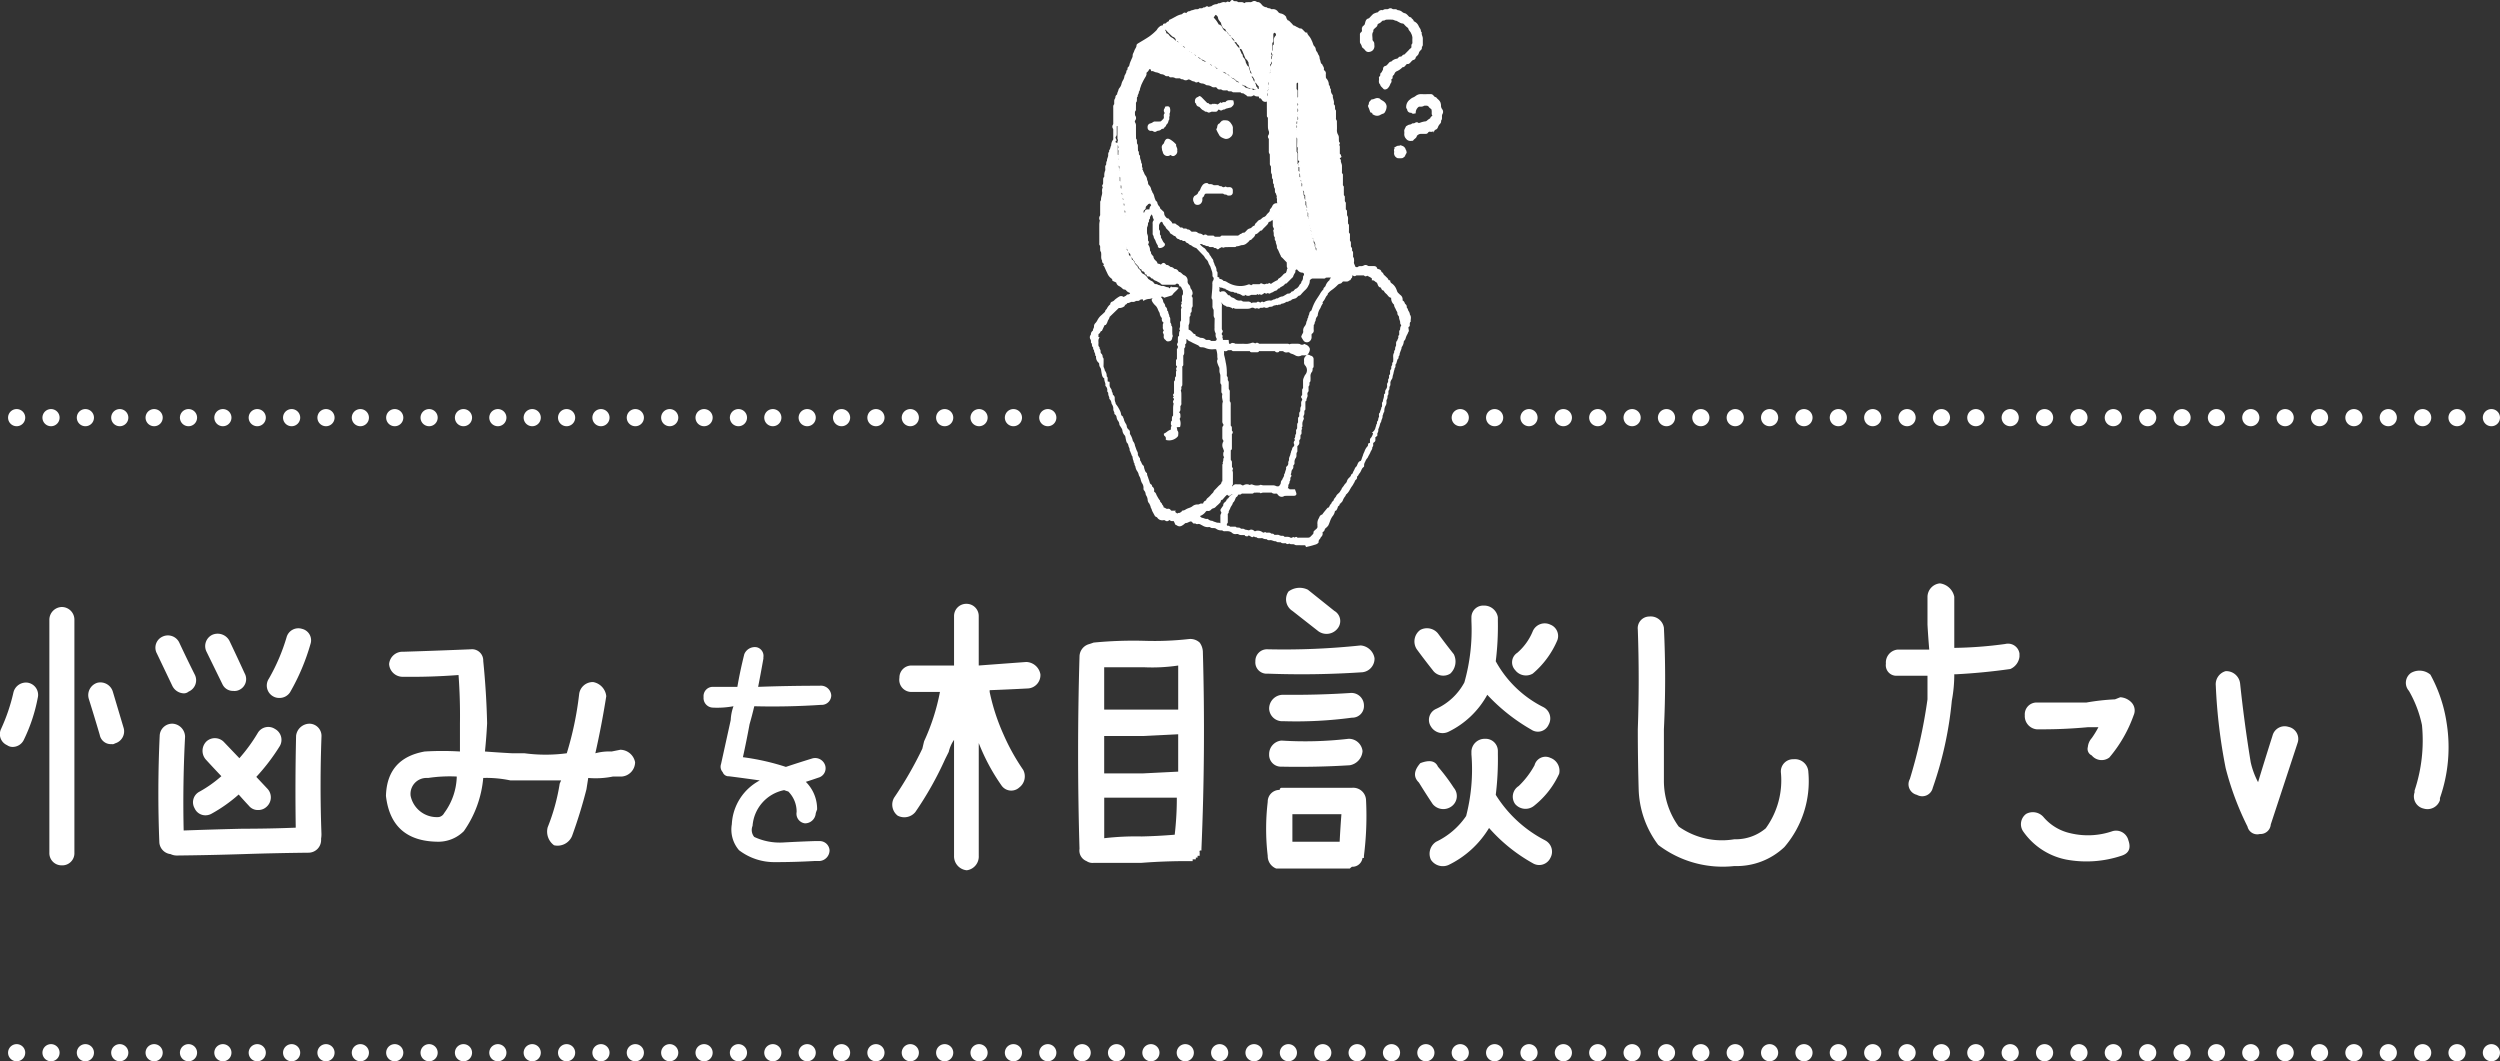 <svg xmlns="http://www.w3.org/2000/svg" width="290.938" height="123.509" viewBox="0 0 290.938 123.509">
  <rect x="0" y="0" width="290.938" height="123.509" fill="#333333" stroke="none"/>
  <g id="グループ_26235" data-name="グループ 26235" transform="translate(-44.563 -69.444)">
    <path id="パス_63922" data-name="パス 63922" d="M-137.256-28.916a1.47,1.47,0,0,1,1.477,1.477V-.328a1.407,1.407,0,0,1-1.477,1.477,1.42,1.42,0,0,1-1.436-1.477V-27.439A1.489,1.489,0,0,1-137.256-28.916Zm5.947,9.844,1.271,4.266a1.452,1.452,0,0,1-1.025,1.764.444.444,0,0,1-.369.082,1.314,1.314,0,0,1-1.395-1.066q-.615-2.092-1.271-4.184a1.506,1.506,0,0,1,.984-1.887A1.51,1.51,0,0,1-131.309-19.072Zm-9.844-1.025a1.437,1.437,0,0,1,1.107,1.764,19.3,19.3,0,0,1-1.641,4.922,1.443,1.443,0,0,1-1.271.779,1.1,1.1,0,0,1-.656-.205,1.4,1.4,0,0,1-.7-1.887,21.383,21.383,0,0,0,1.436-4.225A1.5,1.5,0,0,1-141.152-20.1Zm18.088,1.23a1.551,1.551,0,0,1-1.312-.861l-1.8-3.773a1.413,1.413,0,0,1,.656-1.969,1.465,1.465,0,0,1,1.928.656q.9,1.928,1.846,3.814a1.435,1.435,0,0,1-.738,1.928A.87.87,0,0,1-123.064-18.867Zm4.512-1.066-1.846-3.773a1.456,1.456,0,0,1,.656-1.969,1.553,1.553,0,0,1,2.01.7q.9,1.887,1.764,3.773a1.381,1.381,0,0,1-.615,1.928,1.225,1.225,0,0,1-.7.123A1.348,1.348,0,0,1-118.553-19.934Zm5.865,1.395a1.444,1.444,0,0,1-.451-2.051,22.45,22.45,0,0,0,2.051-4.8,1.42,1.42,0,0,1,1.8-.984,1.368,1.368,0,0,1,.984,1.764,24.973,24.973,0,0,1-2.379,5.619,1.454,1.454,0,0,1-1.271.656A1.364,1.364,0,0,1-112.687-18.539ZM-121.793-5.5a1.388,1.388,0,0,1,.574-1.928,14.211,14.211,0,0,0,2.543-1.8q-.9-.943-1.8-1.928a1.536,1.536,0,0,1,.082-2.133,1.461,1.461,0,0,1,2.051.123l1.764,1.846a19.446,19.446,0,0,0,2.174-2.994,1.418,1.418,0,0,1,1.969-.41,1.442,1.442,0,0,1,.574,1.969,23.294,23.294,0,0,1-2.748,3.609l1.271,1.354a1.461,1.461,0,0,1-.041,2.092,1.391,1.391,0,0,1-1.025.41,1.323,1.323,0,0,1-1.066-.492q-.615-.656-1.189-1.312a17.331,17.331,0,0,1-3.2,2.256,1.456,1.456,0,0,1-.656.164A1.372,1.372,0,0,1-121.793-5.5ZM-107.027-2.5a3.248,3.248,0,0,1-.041.533V-1.8a1.47,1.47,0,0,1-1.477,1.477q-3.814.041-7.588.164-3.855.123-7.711.164a1.628,1.628,0,0,1-.738-.164,1.474,1.474,0,0,1-1.312-1.354q-.246-6.234.041-12.428a1.455,1.455,0,0,1,1.518-1.395,1.546,1.546,0,0,1,1.436,1.518q-.287,5.455-.164,10.91,3.4-.123,6.85-.205,3.117,0,6.193-.123-.082-5.373.041-10.705a1.592,1.592,0,0,1,1.559-1.395,1.42,1.42,0,0,1,1.395,1.518Q-107.232-8.162-107.027-2.5Zm36.5-8.326a1.689,1.689,0,0,1-1.559,1.641h-1.025a10.149,10.149,0,0,1-2.871.164l-.205,1.313a56.913,56.913,0,0,1-1.682,5.455,1.829,1.829,0,0,1-2.092,1.066A1.971,1.971,0,0,1-80.7-3.281,23.361,23.361,0,0,0-79.3-8.367l.164-.369h-5.906A13.588,13.588,0,0,0-88.2-9.023,12.69,12.69,0,0,1-90.457-2.83,4.205,4.205,0,0,1-93.369-1.6q-5.537,0-6.152-5.332Q-99.4-11.32-95.01-12.1a34.21,34.21,0,0,1,4.1,0v-3.281q.041-2.789-.164-5.619-3.24.246-6.439.205a1.579,1.579,0,0,1-1.641-1.477,1.565,1.565,0,0,1,1.641-1.436q3.938-.123,7.875-.287A1.306,1.306,0,0,1-88.2-22.641q.369,3.65.451,7.26Q-87.832-13.74-88-12.1q1.6.123,3.158.205H-83.4a18.538,18.538,0,0,0,4.922,0,38.093,38.093,0,0,0,1.436-6.85A1.6,1.6,0,0,1-75.4-20.18a1.871,1.871,0,0,1,1.518,1.641q-.533,3.363-1.271,6.645a6.155,6.155,0,0,1,1.887-.205l1.025-.205A1.784,1.784,0,0,1-70.523-10.828Zm-22.23,5.906a7.445,7.445,0,0,0,1.477-4.266,16.818,16.818,0,0,0-3.322.164h-.164A1.856,1.856,0,0,0-96.65-6.932a3.112,3.112,0,0,0,3.281,2.461A.869.869,0,0,0-92.754-4.922Zm43.7,3.246a1.146,1.146,0,0,1,1.16,1.063A1.256,1.256,0,0,1-49.055.645h-.612q-2.256.129-4.592.129A6.75,6.75,0,0,1-58.433-.612a3.685,3.685,0,0,1-.838-3.029,6.089,6.089,0,0,1,3.255-5.092q-1.8-.258-3.577-.483a.729.729,0,0,1-.741-.483.934.934,0,0,1-.193-.935l1.128-5.124a5.371,5.371,0,0,1,.322-1.611,10.248,10.248,0,0,1-2.417.161,1.117,1.117,0,0,1-1.063-1.225,1.079,1.079,0,0,1,1.063-1.192h2.868q.322-1.869.806-3.8a1.322,1.322,0,0,1,1.45-.806,1.026,1.026,0,0,1,.773,1.16v.161q-.29,1.644-.612,3.287,3.545-.129,7.154-.129A1.207,1.207,0,0,1-47.7-18.627a1.116,1.116,0,0,1-1.192,1.1q-3.932.258-7.767.161-.258,1.1-.548,2.095-.354,1.934-.773,3.835a27.453,27.453,0,0,1,5,1.128q1.547-.516,3.126-1a1.227,1.227,0,0,1,1.45.838,1.132,1.132,0,0,1-.806,1.418q-.741.258-1.45.483A4.454,4.454,0,0,1-49.345-5.35a3.785,3.785,0,0,0-.161.451,1.253,1.253,0,0,1-1.257,1.16,1.126,1.126,0,0,1-.967-1.321A3.31,3.31,0,0,0-52.7-7.444q-.226-.064-.483-.161a4.584,4.584,0,0,0-3.674,4.157,1.269,1.269,0,0,0,.193,1.289,7,7,0,0,0,3.4.645q1.821-.1,3.593-.161ZM-25-22.518a1.732,1.732,0,0,1,1.641,1.436,1.552,1.552,0,0,1-1.395,1.641q-2.3.123-4.512.205v.205a24.078,24.078,0,0,0,1.6,4.922,24.543,24.543,0,0,0,2.3,4.143,1.614,1.614,0,0,1-.451,2.051,1.378,1.378,0,0,1-2.051-.205,23.5,23.5,0,0,1-2.666-4.963V.041a1.611,1.611,0,0,1-1.395,1.682A1.635,1.635,0,0,1-33.41.041V-13.453a3.963,3.963,0,0,0-.615,1.395l-.41.82a39.193,39.193,0,0,1-3.486,6.193,1.662,1.662,0,0,1-2.051.41,1.619,1.619,0,0,1-.41-2.092,43.445,43.445,0,0,0,3.281-5.7l.205-.861a24.7,24.7,0,0,0,1.846-5.742h-3.281a1.411,1.411,0,0,1-1.436-1.641,1.4,1.4,0,0,1,1.436-1.436h4.922V-27.85a1.42,1.42,0,0,1,1.477-1.436,1.418,1.418,0,0,1,1.395,1.436v5.742Q-27.791-22.312-25-22.518ZM-5.068.041V.246h-.205V.451h-.369V.656H-6.3q-2.707,0-5.332.205h-5.537a1.235,1.235,0,0,1-.82-.205,1.323,1.323,0,0,1-.82-1.436q-.328-11.156,0-22.354a1.523,1.523,0,0,1,1.025-1.436q.287-.082.615-.205a47.857,47.857,0,0,1,5.947-.205,35.893,35.893,0,0,0,5.127-.205,1.6,1.6,0,0,1,1.271.41,1.943,1.943,0,0,1,.369,1.025q.328,11.525-.164,22.969v.205q-.287-.041-.205.205v.41ZM-15.937-13.9v4.348h4.512l4.1-.205v-4.348l-4.1.205Zm4.717-8h-4.717v4.922h8.613v-5.127A20.576,20.576,0,0,1-11.221-21.9Zm-.41,19.688q1.928-.041,3.9-.205a36.842,36.842,0,0,0,.246-4.307h-8.449V-2.01A32.227,32.227,0,0,1-11.631-2.215Zm25.553-22.23a1.782,1.782,0,0,1,1.6,1.477,1.589,1.589,0,0,1-1.395,1.641,106.217,106.217,0,0,1-11.033.164A1.316,1.316,0,0,1,1.658-22.6a1.353,1.353,0,0,1,1.436-1.395A84.8,84.8,0,0,0,13.922-24.445ZM4.9-15.627a1.528,1.528,0,0,1-1.641-1.436A1.611,1.611,0,0,1,4.9-18.7q3.9.041,7.752-.205a1.461,1.461,0,0,1,1.641,1.436A1.353,1.353,0,0,1,12.9-16.037,48.856,48.856,0,0,1,4.9-15.627Zm-.205,5.291a1.371,1.371,0,0,1-1.436-1.436,1.581,1.581,0,0,1,1.436-1.6,43.681,43.681,0,0,0,7.793-.205,1.6,1.6,0,0,1,1.641,1.436A1.8,1.8,0,0,1,12.65-10.5Q8.672-10.254,4.693-10.336Zm8.2,2.461a1.493,1.493,0,0,1,1.641,1.436,36.719,36.719,0,0,1-.246,6.48V.287h-.164A1.182,1.182,0,0,1,12.9,1.313a1.63,1.63,0,0,0-.246.205H4.078A1.552,1.552,0,0,1,3.094.041a26.762,26.762,0,0,1,0-6.275A1.366,1.366,0,0,1,4.488-7.629a.228.228,0,0,1,.205-.246h8.2ZM9-4.8H5.965v3.2h5.5q.082-1.6.205-3.2ZM5.965-28.465a1.594,1.594,0,0,1-.451-2.256,2.168,2.168,0,0,1,2.256-.205l3.076,2.461a1.364,1.364,0,0,1,.41,2.01A1.632,1.632,0,0,1,9-26.086Zm18.375,7.3a1.505,1.505,0,0,1-2.051-.41q-.943-1.189-1.846-2.42a1.657,1.657,0,0,1,.41-2.256,1.649,1.649,0,0,1,2.051.41q.9,1.23,1.846,2.42A1.92,1.92,0,0,1,24.34-21.164Zm9.6,0a1.572,1.572,0,0,1-2.051-.41,1.317,1.317,0,0,1,.246-2.01,6.612,6.612,0,0,0,1.8-2.5,1.514,1.514,0,0,1,2.051-.779,1.418,1.418,0,0,1,.82,1.8A10.416,10.416,0,0,1,33.938-21.164ZM22.084-15.012a1.4,1.4,0,0,1,.615-2.051,7.014,7.014,0,0,0,3.281-3.076,22.4,22.4,0,0,0,.82-7.137v-.451a1.368,1.368,0,0,1,1.436-1.354,1.616,1.616,0,0,1,1.641,1.354v.451a33.059,33.059,0,0,1-.246,4.676,12.875,12.875,0,0,0,5.537,5.332,1.481,1.481,0,0,1,.615,2.051,1.359,1.359,0,0,1-2.01.574A21.664,21.664,0,0,1,28.646-18.7,10.245,10.245,0,0,1,24.135-14.4,1.579,1.579,0,0,1,22.084-15.012ZM24.34-5.619a1.6,1.6,0,0,1-2.051-.369q-.82-1.23-1.6-2.5-.984-.943.164-2.256,1.6-.615,2.051.41A22.209,22.209,0,0,1,24.75-7.875,1.485,1.485,0,0,1,24.34-5.619Zm11.648-5.742a1.6,1.6,0,0,1,1.025,1.846,10.071,10.071,0,0,1-2.871,3.691,1.586,1.586,0,0,1-2.256-.164A1.464,1.464,0,0,1,32.3-8.08a9.962,9.962,0,0,0,1.846-2.42A1.317,1.317,0,0,1,35.988-11.361Zm-.615,9.6A1.481,1.481,0,0,1,35.988.287,1.439,1.439,0,0,1,33.938.9a19.293,19.293,0,0,1-5.086-4.1,11.217,11.217,0,0,1-4.717,4.307A1.655,1.655,0,0,1,22.084.492,1.655,1.655,0,0,1,22.7-1.6a8.784,8.784,0,0,0,3.486-2.994,21.726,21.726,0,0,0,.615-7.178v-.369a1.544,1.544,0,0,1,1.6-1.436,1.42,1.42,0,0,1,1.477,1.436v.369a33.861,33.861,0,0,1-.246,4.717A14.667,14.667,0,0,0,35.373-1.764Zm12.1-26.045A1.555,1.555,0,0,1,49.2-26.5q.287,5.947,0,11.813v5.927a9.085,9.085,0,0,0,1.723,5.394A8.685,8.685,0,0,0,57.4-1.887a5.415,5.415,0,0,0,3.65-1.271A9.5,9.5,0,0,0,62.813-9.68,1.424,1.424,0,0,1,64.289-11.2,1.564,1.564,0,0,1,66.012-9.68a11.776,11.776,0,0,1-2.789,8.7A8.087,8.087,0,0,1,57.4,1.23,12.357,12.357,0,0,1,48.539-1.23a11.267,11.267,0,0,1-2.276-6.48q-.1-3.527-.1-6.973.205-5.783,0-11.607A1.358,1.358,0,0,1,47.473-27.809Zm41.426,3.2A1.345,1.345,0,0,1,90.58-23.5v.369A1.786,1.786,0,0,1,89.514-21.7q-3.158.451-6.357.615h-.164a16.512,16.512,0,0,1-.287,3.076A42.718,42.718,0,0,1,80.49-7.875a1.255,1.255,0,0,1-1.846.82,1.266,1.266,0,0,1-.82-1.846,59.681,59.681,0,0,0,2.051-9.27v-2.748H76.348a1.22,1.22,0,0,1-1.312-1.395,1.517,1.517,0,0,1,1.313-1.641H80.08q-.123-1.436-.205-2.912v-3.24a1.6,1.6,0,0,1,1.436-1.559,1.962,1.962,0,0,1,1.682,1.559v5.947A47.71,47.71,0,0,0,88.9-24.609ZM103.623-17.8a1.352,1.352,0,0,1,.246,1.477,15.732,15.732,0,0,1-2.83,4.922,1.486,1.486,0,0,1-2.051-.246.828.828,0,0,1-.451-.984,1.811,1.811,0,0,1,.451-1.025,11.205,11.205,0,0,0,.779-1.271h-1.23q-2.666.246-5.291.246H92.59A1.547,1.547,0,0,1,91.2-16.324,1.371,1.371,0,0,1,92.59-17.8h5.783a25.719,25.719,0,0,1,3.322-.369l.615-.246A1.97,1.97,0,0,1,103.623-17.8ZM101.408-2.83a1.475,1.475,0,0,1,1.846,1.066q.492,1.395-.82,1.8a12.86,12.86,0,0,1-6.357.451A7.987,7.987,0,0,1,90.99-2.83a1.488,1.488,0,0,1,.369-2.01,1.635,1.635,0,0,1,2.051.41,5.732,5.732,0,0,0,3.117,1.846A8.736,8.736,0,0,0,101.408-2.83Zm13.166-18.621a1.622,1.622,0,0,1,1.682,1.436q.492,4.635,1.23,9.146a9.16,9.16,0,0,0,.861,2.338q.82-2.707,1.682-5.414a1.454,1.454,0,0,1,1.846-1.025,1.432,1.432,0,0,1,1.066,1.887l-3.117,9.475A1.2,1.2,0,0,1,118.553-2.5a1.164,1.164,0,0,1-1.436-.861,34.058,34.058,0,0,1-2.543-6.809,62.986,62.986,0,0,1-1.148-9.6A1.585,1.585,0,0,1,114.574-21.451Zm21.574.205a1.961,1.961,0,0,1,2.256.205,16.851,16.851,0,0,1,1.887,5.619,17.89,17.89,0,0,1-.779,8.736v.246a1.529,1.529,0,0,1-1.887.984,1.446,1.446,0,0,1-1.066-1.887v-.205a18.426,18.426,0,0,0,.861-7.629,13.472,13.472,0,0,0-1.518-3.979A1.406,1.406,0,0,1,136.148-21.246Z" transform="translate(189 169)" fill="#fff"/>
    <line id="線_6104" data-name="線 6104" x2="288" transform="translate(46.5 191.953)" fill="none" stroke="#fff" stroke-linecap="round" stroke-width="2" stroke-dasharray="0 4"/>
    <line id="線_6102" data-name="線 6102" x2="120" transform="translate(46.5 118.047)" fill="none" stroke="#fff" stroke-linecap="round" stroke-width="2" stroke-dasharray="0 4"/>
    <line id="線_6103" data-name="線 6103" x2="120" transform="translate(214.5 118.047)" fill="none" stroke="#fff" stroke-linecap="round" stroke-width="2" stroke-dasharray="0 4"/>
    <g id="グループ_26010" data-name="グループ 26010" transform="translate(-14052.51 5194.545)">
      <path id="パス_63423" data-name="パス 63423" d="M33.244,50.638c-.041.01-.076.017-.111.026s-.055.018-.1.033c0,.123,0,.243,0,.363a.213.213,0,0,1-.106.224.321.321,0,0,0-.152.328.257.257,0,0,1-.082.267.079.079,0,0,0-.019.063c.024.209-.136.346-.2.519-.076.215-.216.394-.3.6a.35.35,0,0,1-.092.125,1.431,1.431,0,0,0-.231.418.811.811,0,0,0-.128.507.077.077,0,0,1-.02.062c-.284.183-.3.549-.523.778-.091.091-.1.255-.246.328-.033.017-.038.109-.036.166a.219.219,0,0,1-.1.209c-.14.1-.15.281-.246.41-.047.063-.073.14-.116.207-.062.1-.135.19-.2.289-.1.163-.186.333-.291.492a1.557,1.557,0,0,1-.244.283.3.3,0,0,0-.119.18c-.009.052-.06.1-.093.143a1.782,1.782,0,0,0-.247.462c-.04.115-.161.2-.246.3a.033.033,0,0,1-.02.01c-.148.019-.043.186-.151.249a.325.325,0,0,0-.171.247,1.077,1.077,0,0,1-.152.308l-.143.039c-.01.018-.023.032-.023.045a1.159,1.159,0,0,1-.286.623,2.443,2.443,0,0,0-.2.357c-.1.223-.164.46-.271.677a1.126,1.126,0,0,1-.252.275.489.489,0,0,0-.195.284.264.264,0,0,1-.128.17.2.2,0,0,0-.11.244.387.387,0,0,1-.152.37.529.529,0,0,0-.078.125.727.727,0,0,1-.061.112.5.5,0,0,0-.175.429c-.132.178-.346.2-.533.261-.248.083-.506.135-.775.2l-.09-.177a.185.185,0,0,0-.056-.017c-.326,0-.651,0-.977-.005a.341.341,0,0,1-.247-.068c-.068-.056-.2-.04-.3-.046-.119-.007-.245.019-.322-.123-.119.086-.215.171-.355.035-.057-.055-.2-.019-.308-.024s-.184.015-.266-.08c-.04-.046-.156-.031-.238-.037-.118-.009-.246.024-.327-.1a.049.049,0,0,0-.039-.019c-.253.045-.463-.151-.715-.127-.114.011-.241.035-.327-.09-.015-.022-.07-.02-.108-.023a.735.735,0,0,1-.386-.09c-.087-.056-.235-.015-.356-.022s-.231.028-.331-.085c-.042-.048-.17-.01-.236-.05-.1-.062-.182-.138-.282,0-.011.015-.063.016-.085,0-.12-.064-.236-.134-.382-.218-.071.014-.109.183-.25.127-.034-.013-.1-.007-.1-.026-.065-.158-.2-.1-.312-.11-.166-.016-.331.029-.494-.092-.085-.063-.25-.032-.377-.022a.427.427,0,0,1-.34-.13A.925.925,0,0,0,16,61.62c-.121,0-.242,0-.363,0-.088,0-.177.018-.247-.073-.024-.03-.1-.035-.149-.028a.879.879,0,0,1-.6-.181.544.544,0,0,0-.29-.081c-.136-.009-.27.025-.4-.085-.07-.058-.22-.036-.331-.025a1.09,1.09,0,0,1-.555-.175c-.188-.084-.354-.237-.59-.191a.232.232,0,0,1-.266-.077c-.013-.02-.106.014-.19.027l-.135-.125-.152-.136a1.11,1.11,0,0,0-.368.1.744.744,0,0,1-.394.108c-.028,0-.049.05-.077.071a1.579,1.579,0,0,1-.371.262.413.413,0,0,1-.407-.035,1.03,1.03,0,0,0-.183-.092l-.191-.434-.221-.01a.3.3,0,0,1-.246-.074.164.164,0,0,0-.239.024.224.224,0,0,1-.3.009.309.309,0,0,0-.226-.067.294.294,0,0,0-.045,0,.581.581,0,0,1-.634-.253c-.049-.076-.163-.11-.262-.172-.068-.125-.149-.268-.225-.415a1.269,1.269,0,0,1-.14-.313c-.03-.15-.176-.265-.129-.436-.118-.073-.088-.226-.193-.324a.6.6,0,0,1-.152-.392,1.192,1.192,0,0,0-.187-.528.312.312,0,0,1-.045-.123.8.8,0,0,0-.217-.483.221.221,0,0,1-.034-.147,1.04,1.04,0,0,0-.2-.7,1.754,1.754,0,0,1-.139-.409,1.136,1.136,0,0,0-.136-.34.653.653,0,0,1-.1-.264,1.227,1.227,0,0,0-.157-.333,1.111,1.111,0,0,1-.208-.515c-.008-.08-.083-.151-.1-.232s.005-.179-.078-.249c-.024-.02-.024-.069-.031-.106s0-.047,0-.068a1.18,1.18,0,0,1-.126-.553c-.114-.068-.12-.194-.162-.3-.024-.059-.051-.118-.075-.177s-.045-.122-.071-.182c-.008-.02-.039-.039-.036-.053.038-.19-.091-.34-.132-.51a.744.744,0,0,0-.19-.4c-.011-.01-.028-.019-.031-.031a4.576,4.576,0,0,1-.123-.531.551.551,0,0,0-.119-.3.862.862,0,0,1-.24-.524.734.734,0,0,0-.123-.3c-.062-.113-.139-.217-.208-.327a.119.119,0,0,1-.021-.063.858.858,0,0,0-.2-.5.825.825,0,0,1-.129-.37.574.574,0,0,0-.189-.335c-.018-.022-.068-.04-.066-.052.041-.2-.15-.346-.119-.538a1.016,1.016,0,0,0-.174-.582.406.406,0,0,1-.049-.122.8.8,0,0,0-.222-.485c-.01-.011-.027-.025-.026-.035.024-.172-.094-.309-.117-.468-.017-.117.018-.245-.1-.331-.018-.013-.02-.057-.018-.086a.742.742,0,0,0-.209-.607.055.055,0,0,1-.015-.041c.057-.255-.136-.47-.116-.72a.182.182,0,0,0-.1-.185.466.466,0,0,1-.169-.294c-.062-.217-.079-.435-.118-.652a.791.791,0,0,0-.125-.291.55.55,0,0,1-.085-.317.325.325,0,0,0-.107-.232.765.765,0,0,1-.264-.6c0-.072.016-.156-.077-.2-.012,0-.027-.025-.025-.035.045-.2-.147-.339-.127-.532a.127.127,0,0,0-.033-.1c-.09-.056-.072-.141-.076-.222,0-.03,0-.081-.011-.087-.218-.1-.046-.378-.226-.5-.027-.018-.009-.1-.013-.154a.505.505,0,0,0-.076-.27.345.345,0,0,1,.017-.4.237.237,0,0,0,.052-.14A.38.38,0,0,1,.3,38.474c.023-.018.067-.04.065-.053-.037-.2.144-.341.124-.528a.393.393,0,0,1,.13-.319,1.6,1.6,0,0,0,.235-.329,1.793,1.793,0,0,1,.42-.559c.131-.108.251-.227.373-.344.048-.046.127-.1.127-.15,0-.16.148-.218.2-.328a1.286,1.286,0,0,1,.384-.484.115.115,0,0,0,.023-.084.2.2,0,0,1,.153-.2.768.768,0,0,0,.352-.255,3.944,3.944,0,0,1,.475-.334.339.339,0,0,1,.458.088c.136-.126.339-.143.447-.311.015-.023.068-.025.1-.03s.1.01.134-.012c.074-.053.173-.114.19-.188.012-.053-.083-.179-.147-.192a.657.657,0,0,1-.336-.23.358.358,0,0,0-.292-.14.206.206,0,0,1-.127-.066,1.72,1.72,0,0,0-.422-.317.48.48,0,0,1-.3-.4l-.44-.2c0-.19-.162-.285-.287-.386a1.359,1.359,0,0,1-.32-.491c-.136-.263-.248-.539-.373-.808-.011-.024-.043-.037-.065-.055l.1-.156c-.046-.042-.082-.078-.122-.11a.255.255,0,0,1-.127-.265.064.064,0,0,0,0-.045c-.177-.251-.073-.541-.111-.812a.442.442,0,0,0-.081-.274c-.041-.046-.026-.143-.034-.217-.018-.175.046-.36-.086-.521-.031-.038-.016-.117-.016-.177,0-.742-.005-1.485,0-2.227a3.034,3.034,0,0,1,.069-.428.418.418,0,0,1,.005-.5.38.38,0,0,0,.026-.2c0-.432,0-.864.006-1.3,0-.1-.022-.2.074-.271a.077.077,0,0,0,.024-.061c-.045-.335.17-.635.125-.971a1.221,1.221,0,0,1,0-.295c.007-.062.045-.119.058-.181.01-.045.021-.113,0-.136-.083-.08-.06-.134.006-.21a.3.3,0,0,0,.049-.167c.009-.128,0-.257.009-.386,0-.109-.022-.222.093-.308.039-.029.029-.127.035-.194a1.291,1.291,0,0,1,.088-.548c.061-.113.018-.282.024-.425,0-.08-.015-.163.068-.227.032-.025.035-.1.041-.146.014-.125-.013-.261.1-.359-.036-.231.12-.424.133-.645.008-.14-.028-.289.1-.4.017-.016.013-.057.015-.087s-.014-.09.005-.111c.119-.13.118-.3.178-.455.016-.04.055-.078.053-.116a1.015,1.015,0,0,1,.211-.634.34.34,0,0,0,.028-.176c0-.341,0-.682,0-1.023a.332.332,0,0,0-.069-.225.3.3,0,0,1,0-.286.4.4,0,0,0,.07-.273c0-.591,0-1.182,0-1.773,0-.124-.031-.256.089-.357.029-.025.021-.1.022-.152,0-.121,0-.243.006-.363a.546.546,0,0,1,.068-.152c.023-.051.066-.105.062-.155A.3.3,0,0,1,3.092,11c.033-.029.094-.064.091-.091-.017-.18.1-.318.134-.478a.522.522,0,0,1,.1-.219,1.217,1.217,0,0,0,.275-.563,1.326,1.326,0,0,1,.143-.338A1.27,1.27,0,0,0,4.026,8.8c0-.073.069-.142.1-.216.049-.129.152-.242.126-.4.14-.081.127-.221.141-.352,0-.024.032-.047.053-.067A.556.556,0,0,0,4.621,7.4a3.121,3.121,0,0,1,.18-.463c.057-.19.195-.343.185-.571-.007-.165.129-.332.178-.5.068-.239.277-.421.271-.691,0-.038.051-.09.091-.115.458-.284.931-.547,1.375-.852a6.609,6.609,0,0,0,.812-.7c.1-.094.144-.236.256-.333.224-.2.217-.2.489-.232l.067-.18c.013-.008.025-.021.039-.022.122-.011.238,0,.325-.137.053-.082.183-.113.295-.175l.031-.14c.245-.095.467-.24.7-.353a2.127,2.127,0,0,1,.686-.276.282.282,0,0,0,.131-.074c.193-.16.192-.161.434-.018a1.014,1.014,0,0,1,.073-.123A.327.327,0,0,1,11.53,1.3a.351.351,0,0,0,.141-.055c.013-.006.02-.031.031-.032a2.765,2.765,0,0,0,.461-.129c.171-.032.359.03.509-.114.024-.024.088-.007.133-.009.11-.005.226.02.316-.081.024-.027.085-.021.129-.028s.109,0,.131-.024c.117-.139.222-.122.3-.006l.312-.089c.036-.01.082-.005.107-.027a.89.89,0,0,1,.6-.225A.361.361,0,0,0,14.83.42c.019-.009.034-.045.047-.043.244.034.439-.178.692-.13A.331.331,0,0,0,15.91.186c.008-.009.039,0,.056,0,.224.079.247.083.4-.115.066-.083.13-.1.174-.031.063.1.145.089.234.094.108.005.212-.018.31.082.047.049.173.02.263.029.152.015.315-.044.449.093A.188.188,0,0,0,17.982.33c.08-.091.175-.076.27-.079s.212,0,.318,0A.544.544,0,0,0,18.859.17.352.352,0,0,1,19.276.2a.148.148,0,0,0,.1.043c.214-.034.333.116.445.246a.876.876,0,0,0,.642.358c.121.156.342.054.479.188a.3.3,0,0,0,.217.027.6.6,0,0,1,.569.273.582.582,0,0,0,.376.227.932.932,0,0,1,.555.346c-.02.169.159.261.16.435.215-.011.307.171.44.288a3.2,3.2,0,0,1,.246.278.135.135,0,0,0,.073.044c.164.023.283.146.427.2s.256.182.429.156c.04-.006.1.034.13.067.087.08.165.169.248.253s.172.188.292.166a1.184,1.184,0,0,0,.188.312,1.775,1.775,0,0,1,.337.548c.111.191.142.4.243.591a.659.659,0,0,0,.1.117.455.455,0,0,1,.123.273.68.68,0,0,0,.154.351c.1.115.108.267.2.378.122.151.068.355.139.5.093.191.052.451.274.578.049.177.228.308.18.521a.2.2,0,0,0,.095.209.321.321,0,0,1,.134.312c-.015.119,0,.242,0,.363a.358.358,0,0,0,.111.279.983.983,0,0,1,.231.527c.013.093-.016.2.095.262.028.016.033.081.038.124.01.089,0,.184.089.243a.078.078,0,0,1,.02.061.906.906,0,0,0,.216.653.063.063,0,0,1,.011.043c-.038.31.179.585.122.9a.189.189,0,0,0,.082.218c.036.022.041.107.048.164.017.153-.029.316.1.447.028.028.012.1.013.155,0,.212,0,.424,0,.636a.511.511,0,0,0,.083.386c.037.041.024.13.025.2,0,.3.02.607,0,.909a1.1,1.1,0,0,0,.16.589.564.564,0,0,1,.068.252c0,.136,0,.273.009.409a.283.283,0,0,0,.048.166c.081.086.086.145-.01.222a.139.139,0,0,0,0,.136c.081.065.066.147.066.228,0,.2,0,.394,0,.591,0,.1-.018.2.1.277.076.048.042.215-.034.293a.166.166,0,0,0,0,.264c.019.022.061.046.058.062-.046.24.127.439.124.67,0,.2,0,.409,0,.614,0,.122-.034.256.092.354.029.022.018.1.019.152,0,.3,0,.606,0,.909,0,.124-.027.253.084.36.033.032.021.115.022.176,0,.212,0,.424.005.636,0,.116-.021.237.089.337.04.037.017.144.023.219.015.174-.049.36.1.515.028.03.016.1.016.155,0,.159,0,.318,0,.477,0,.1-.026.211.1.28.031.017.033.1.036.147.006.106,0,.212.006.318,0,.045-.011.1.012.134.176.221.073.478.1.718.012.116-.025.238.085.336.034.03.024.114.025.174,0,.159,0,.318,0,.477s-.042.3.1.423c.025.021.015.086.016.131,0,.159,0,.318,0,.477a.4.4,0,0,0,.079.317c.045.047.024.158.032.24.016.165-.052.347.114.484.033.027.015.115.023.175.012.093-.023.2.09.263.025.014.023.084.024.128,0,.114,0,.227,0,.341a.282.282,0,0,0,.064.231.284.284,0,0,1,.045.168,1.017,1.017,0,0,1,0,.294c-.047.21.1.365.141.549.033.147.346.226.465.12a.308.308,0,0,1,.219-.077.758.758,0,0,0,.472-.09.321.321,0,0,1,.344.027.376.376,0,0,0,.183.058c.174.008.348,0,.522,0,.262,0,.325.05.384.3a2.3,2.3,0,0,1,.316.091.266.266,0,0,1,.154.279.287.287,0,0,1,.239.2c.043.125.194.21.292.318.117.129.288.22.3.426l.186.042A.45.45,0,0,0,35,32.97a1.425,1.425,0,0,1,.485.631c.05.111.079.233.137.34a.982.982,0,0,0,.175.192,2.409,2.409,0,0,0,.175.168.526.526,0,0,1,.229.5.155.155,0,0,0,.083.167.39.39,0,0,1,.175.242c.027.1.153.173.205.273s-.022.209.081.312c.084.085.091.24.161.346a.739.739,0,0,1,.15.414c.2.225.063.49.088.735-.141.13-.1.3-.109.464,0,.022,0,.056-.017.063-.2.1-.126.282-.109.419a1.1,1.1,0,0,1-.16.543,2.1,2.1,0,0,0-.2.493c-.009.079-.088.149-.136.223-.024.036-.073.074-.071.107a1.1,1.1,0,0,1-.238.646c-.024.042-.012.1-.023.154a1.115,1.115,0,0,1-.044.145c-.022.061-.048.12-.07.181s-.049.136-.072.2a.788.788,0,0,0-.038.148c-.008.073.007.146-.074.2-.032.021-.037.094-.044.144-.011.08.007.169-.092.213-.017.007-.028.035-.034.056-.042.14-.088.279-.122.421-.025.106-.148.164-.122.3a.322.322,0,0,1-.092.311c-.024.023,0,.09-.015.132-.068.2-.108.406-.159.609a1.31,1.31,0,0,0-.067.3.446.446,0,0,1-.078.218.951.951,0,0,0-.18.434c0,.154.038.318-.093.449-.02.02-.01.073-.012.111-.006.116.019.232-.089.333-.045.042-.024.158-.031.24-.01.117.024.24-.083.339-.03.028-.022.1-.024.152a.541.541,0,0,1-.086.338c-.057.077-.028.218-.036.33a.6.6,0,0,1-.1.373,1.27,1.27,0,0,0-.143.5c-.021.106.023.223-.092.307-.031.022-.018.1-.033.15s-.042.123-.066.183c-.008.02-.034.042-.03.057.061.229-.124.4-.135.616a.4.4,0,0,1-.062.134c-.022.045-.049.089-.067.135a2.859,2.859,0,0,1-.2.619.288.288,0,0,0-.024.132.5.5,0,0,1-.085.34c-.043.05-.019.159-.025.242,0,.044-.008.088-.013.143M30.176,32.421c-.063.017-.148.013-.173.05-.07.1-.167.089-.263.09s-.167,0-.25,0a.287.287,0,0,0-.293.118.279.279,0,0,1-.21.137.639.639,0,0,0-.3.158,4.406,4.406,0,0,1-.718.611,2.272,2.272,0,0,0-.376.342c-.037.035-.1.082-.092.118.013.129-.092.178-.149.259a1.5,1.5,0,0,0-.088.147,2.617,2.617,0,0,1-.209.375c-.083.106-.19.189-.157.344a.059.059,0,0,1-.006.044,2.282,2.282,0,0,0-.24.486,1.844,1.844,0,0,0-.325.866.108.108,0,0,1-.017.065.859.859,0,0,0-.23.552c0,.025-.028.049-.039.075a1.619,1.619,0,0,0-.07.179c-.014.05,0,.128-.028.151-.112.087-.081.2-.084.312a3.014,3.014,0,0,0,0,.431.3.3,0,0,1-.139.307.224.224,0,0,0-.111.223,1.533,1.533,0,0,0,0,.227.521.521,0,0,1-.142.407.4.4,0,0,1-.6.006,4.321,4.321,0,0,1-.251-.406c-.016-.03.022-.091.039-.136.066-.174.221-.324.176-.528a.674.674,0,0,1,.15-.5A.99.99,0,0,0,25.2,37.4c0-.032.031-.064.045-.1a1.493,1.493,0,0,0,.064-.161c.015-.05,0-.127.033-.149.092-.067.072-.157.084-.245a.747.747,0,0,1,.059-.155.4.4,0,0,0,.05-.143.375.375,0,0,1,.163-.3c.026-.024.068-.04.079-.069.076-.2.139-.408.228-.607a4.489,4.489,0,0,1,.372-.7c.125-.185.247-.377.369-.564a2.287,2.287,0,0,1,.36-.512c.037-.033.089-.086.083-.122-.018-.116.079-.152.128-.221.03-.042.087-.073.1-.118a1.321,1.321,0,0,1,.4-.619c.031-.03.077-.063.08-.1.011-.118.107-.173.165-.256.023-.033.043-.068.086-.135a3.847,3.847,0,0,0-.815-.007.053.053,0,0,0-.038.021c-.055.106-.155.076-.24.077-.416,0-.833,0-1.25,0-.148,0-.416.208-.407.343a.873.873,0,0,1-.133.5,1.424,1.424,0,0,1-.326.482,5.963,5.963,0,0,0-.519.539c-.059.059-.105.149-.221.134-.036,0-.081.048-.118.079-.1.081-.177.2-.287.236-.13.04-.26.074-.39.121-.09.033-.115.131-.181.136-.158.012-.266.175-.437.134a.09.09,0,0,0-.065.016.957.957,0,0,1-.535.212.1.1,0,0,0-.077.037c-.039.082-.111.063-.176.069a.315.315,0,0,0-.151.028c-.053.041-.083.046-.131,0-.017-.017-.074-.028-.081-.018-.089.124-.266.054-.34.127-.13.127-.272.1-.416.118a.216.216,0,0,0-.106.032.426.426,0,0,1-.551-.031c-.068.125-.188.111-.307.11-.059,0-.146-.01-.174.023-.123.147-.219.062-.323-.035-.094.1-.164.136-.306.046a.509.509,0,0,0-.432,0,.716.716,0,0,1-.34.078c-.371,0-.742,0-1.113,0a1.894,1.894,0,0,1-.34-.01c-.1-.019-.187-.147-.307-.041,0,0-.019-.023-.032-.028a2.537,2.537,0,0,0-.359-.139c-.132-.031-.29.029-.379-.127-.228-.018-.329-.21-.47-.346a.244.244,0,0,1-.067-.1c-.015-.057,0-.141-.091-.117-.033.009-.053.093-.063.145s-.018.126.01.154c.159.159.1.355.1.536,0,.818,0,1.636,0,2.454a.436.436,0,0,0,.062.249.127.127,0,0,1,0,.191.344.344,0,0,0,.03.451c-.074.052-.13.105-.027.19.032.027.039.09.048.138.012.064.014.13.023.224h.665l.043.436c.154,0,.289.059.418-.068.041-.04.166,0,.251.011.054.01.1.065.155.066.318.007.637.017.954,0a2,2,0,0,0,.947-.095.331.331,0,0,1,.405.108c.106-.121.234-.17.345-.077a.371.371,0,0,0,.273.068q1.488,0,2.976,0c.145,0,.3-.031.39.093a.685.685,0,0,1,.209-.091c.3-.009.591-.007.886,0a.292.292,0,0,1,.137.055.512.512,0,0,0,.518-.025c.067.03.124.057.182.08a.656.656,0,0,1,.335.33c.075.146-.063.478-.194.614a.252.252,0,0,1-.2.086c-.114,0-.227,0-.341,0a.411.411,0,0,0-.173.034.618.618,0,0,1-.6,0,2.623,2.623,0,0,0-.291-.148c-.118-.052-.269-.066-.354-.149a.379.379,0,0,0-.356-.076.444.444,0,0,1-.4-.1.231.231,0,0,0-.12-.045c-.09-.007-.182,0-.272,0s-.189-.019-.248.1c-.031.065-.238.055-.283-.016-.064-.1-.15-.086-.238-.086q-.8,0-1.59,0c-.092,0-.2-.033-.248.1-.008.023-.08.032-.123.033-.2,0-.409,0-.613,0-.042,0-.11-.014-.119-.039-.044-.123-.144-.094-.229-.094-.56,0-1.121,0-1.681,0-.06,0-.148.017-.176-.015-.136-.157-.31-.081-.467-.092a.263.263,0,0,0-.222.071.247.247,0,0,1-.311-.009,1.051,1.051,0,0,0-.114-.062c0,.194,0,.364,0,.534a.479.479,0,0,0,.016.18,7.726,7.726,0,0,1,.173.813,5.019,5.019,0,0,1,.128,1.054c.013.143,0,.288,0,.432,0,.059,0,.147.033.171.1.073.079.17.084.264,0,.068-.016.159.02.2.114.124.083.268.087.408,0,.159,0,.318.005.477a.3.3,0,0,0,.048.189.267.267,0,0,1,.067.228c0,.326,0,.651,0,.977,0,.06-.013.144.02.175.118.113.088.251.088.383,0,.742,0,1.485.007,2.227,0,.082-.013.207.031.239.137.1.094.225.1.347.008.1-.021.21.086.29a.165.165,0,0,1-.008.158c-.1.078-.076.176-.076.271,0,.47,0,.939,0,1.409,0,.067.007.174-.028.194-.132.075-.1.191-.1.3q-.008.432,0,.864c0,.065,0,.162.044.187.1.065.085.152.088.239,0,.136,0,.273.006.409,0,.052-.007.132.022.152.168.115.056.212.009.27a1.528,1.528,0,0,1,.076.3c.007.394,0,.788,0,1.182,0,.1.02.2-.079.291-.037.032-.012.134-.015.208.109.007.189.041.251-.053a.373.373,0,0,1,.387-.163c.112.013.227,0,.34,0a.248.248,0,0,1,.179.063.314.314,0,0,0,.36.014.637.637,0,0,1,.656.025c.178-.134.186-.1.4-.027a1.409,1.409,0,0,0,.842,0c.017-.005.029-.029.016-.015a1.716,1.716,0,0,0,.294.06c.363.006.727,0,1.09,0a.68.68,0,0,1,.362.077.6.6,0,0,0,.417.007c.076-.022.127-.156.188-.225.141-.158.023-.414.23-.529.046-.236.265-.41.241-.672,0-.022.034-.046.046-.073a.606.606,0,0,0,.063-.162c.026-.2.162-.371.119-.583,0-.02.026-.053.047-.071a.543.543,0,0,0,.206-.514.582.582,0,0,1,.064-.2c.014-.042.044-.088.035-.125-.054-.238.129-.419.153-.642.01-.1.086-.2.083-.314,0-.026.022-.053.034-.079a.774.774,0,0,0,.08-.2.276.276,0,0,1,.107-.206.359.359,0,0,0,.1-.461.308.308,0,0,1-.016-.1c-.005-.151.25-.251.085-.434,0,0,.024-.018.027-.03.021-.077.043-.154.058-.232s-.006-.155.031-.2c.094-.106.069-.225.075-.343,0-.083-.022-.2.022-.242.129-.129.092-.279.1-.426s-.025-.271.09-.382c.025-.024.014-.087.015-.132,0-.114,0-.227,0-.341,0-.05.005-.127.036-.145.119-.07.095-.178.1-.281,0-.14-.032-.289.1-.4.018-.015.017-.057.019-.087.014-.184-.032-.378.1-.542.023-.028.006-.088.007-.134,0-.106-.006-.213,0-.318a.364.364,0,0,1,.056-.159.3.3,0,0,0-.012-.387c-.06-.072-.074-.144-.006-.194.085-.063.074-.143.076-.223,0-.136,0-.273,0-.409,0-.059,0-.137.036-.171a.3.3,0,0,0,.07-.251c0-.258,0-.515,0-.773a.585.585,0,0,1,.033-.172,1.909,1.909,0,0,1,.083-.2,1.045,1.045,0,0,1,.106-.215.917.917,0,0,0,0-1.217.387.387,0,0,1-.108-.286,1.429,1.429,0,0,0,0-.25.468.468,0,0,1,.192-.442c.15-.143.2-.148.379-.035a.364.364,0,0,0,.1.035.308.308,0,0,1,.242.29c0,.273,0,.545,0,.818,0,.044,0,.114-.025.128-.114.064-.076.17-.09.262a.5.5,0,0,1-.047.213.853.853,0,0,0-.2.612,3.322,3.322,0,0,1,0,.409c0,.051,0,.126-.027.15-.109.087-.084.2-.092.313,0,.045.008.107-.017.132-.141.147-.078.327-.091.494-.006.075.02.181-.02.22a.475.475,0,0,0-.095.447c.029.215-.153.374-.124.582,0,.015-.021.042-.039.051-.106.052-.088.148-.088.237,0,.22,0,.439,0,.659,0,.052.009.13-.019.152-.142.11-.087.261-.1.4a.463.463,0,0,1-.042.216.381.381,0,0,0-.032.383.12.12,0,0,1-.005.113,1.513,1.513,0,0,0-.138.366,1.418,1.418,0,0,0-.006.408c.014.128-.194.219-.051.359-.109.15-.037.322-.058.482,0,.037,0,.091-.024.106-.128.085-.088.213-.1.329-.007.082.018.2-.026.24a.389.389,0,0,0-.107.372.377.377,0,0,1-.137.359.238.238,0,0,0-.09.219c0,.129,0,.258,0,.386,0,.053.013.121-.014.156-.121.153-.083.328-.093.5a.386.386,0,0,1-.048.166.91.91,0,0,0-.179.583c.009.07.006.183-.035.211-.114.077-.094.178-.1.281a.326.326,0,0,1-.081.265.557.557,0,0,0-.137.316c-.014.12-.018.232-.116.306.013.1.178.145.085.237a.392.392,0,0,0-.094.311.315.315,0,0,1-.071.228c-.045.051-.016.161-.043.236a1.381,1.381,0,0,1-.128.213.084.084,0,0,0,0,.045.515.515,0,0,1-.1.392c0,.005.01.026.022.052.081.029.207-.007.25.128.007.022.1.022.149.023.158,0,.317,0,.485,0,.044.124.088.235.122.349.038.13,0,.181-.138.2-.067.007-.136,0-.2,0-.288,0-.575,0-.863.011a.36.36,0,0,0-.169.043.412.412,0,0,1-.532-.066.678.678,0,0,1-.114-.135c-.05-.1-.132-.1-.226-.106-.159,0-.33.047-.463-.1-.019-.021-.072-.015-.11-.015-.326,0-.651,0-.977,0a1.11,1.11,0,0,0-.243.065c-.015-.009-.057-.056-.1-.058-.227-.008-.454-.005-.681,0-.028,0-.072.009-.083.028-.057.1-.153.08-.24.08-.3,0-.591,0-.886,0-.124,0-.255-.032-.355.091-.024.03-.1.019-.152.024-.08.008-.16.015-.251.023a.244.244,0,0,1-.133.271.3.3,0,0,0-.114.134c-.095.194-.131.421-.327.556a.06.06,0,0,0-.019.039c-.027.235-.227.384-.294.607-.052.173-.2.317-.194.517,0,.022,0,.054-.017.064-.123.086-.088.214-.089.331,0,.227,0,.455,0,.682,0,.052.01.127-.019.152-.146.127-.077.272-.065.417.129.054.287-.024.381.121.018.028.1.017.153.017.136,0,.273,0,.409,0,.052,0,.126,0,.151.027.089.109.205.071.314.083.064.007.157.009.183.049.065.1.152.079.24.086s.193-.01.236.036c.07.075.144.066.223.08.12.021.239.049.392.082.237-.208.452-.048.653.137a.473.473,0,0,1,.333-.112.823.823,0,0,1,.531.184.251.251,0,0,0,.252.018c.03-.013.078-.041.09-.03.12.107.262.04.392.06.059.009.148-.006.171.027.066.093.153.081.241.091.043,0,.109.01.124.037.067.123.179.091.28.1.128.008.283-.032.379.027a.755.755,0,0,0,.409.084c.03,0,.075-.007.088.009.141.175.335.085.506.108a.615.615,0,0,1,.236.05.331.331,0,0,0,.4,0c.093-.066.107.071.172.046s.128-.059.193-.086a.047.047,0,0,1,.04.016c.078.1.19.076.293.077.265,0,.53,0,.8,0s.512.027.678-.229c.007-.01.034-.006.041-.016.106-.152.31-.25.27-.486,0-.027.025-.067.048-.09.084-.081.178-.153.258-.238a.4.4,0,0,0,.162-.365c-.017-.088.007-.183-.008-.272a.986.986,0,0,1,.149-.613c.039-.077.069-.158.108-.235A.361.361,0,0,1,27,59.87c.1-.134.164-.229.237-.319.119-.147.242-.291.389-.467.162-.045.186-.073.282-.3a.934.934,0,0,1,.129-.18c.026-.034.076-.064.079-.1.011-.121.107-.173.175-.249.024-.027.073-.05.074-.076.011-.223.228-.323.3-.516.054-.139.212-.238.323-.356a.735.735,0,0,0,.085-.1c.052-.08.1-.164.149-.244.023-.036.075-.067.076-.1,0-.122.1-.179.155-.266.023-.036.054-.066.078-.1a1.6,1.6,0,0,1,.159-.232.68.68,0,0,0,.217-.3.761.761,0,0,1,.127-.276c.13-.161.328-.269.368-.5.194-.082.2-.3.295-.444.114-.171.136-.4.337-.521.03-.018.029-.082.049-.121.1-.2.137-.45.4-.469a1.1,1.1,0,0,0,.136-.253,3.169,3.169,0,0,1,.151-.423,1.668,1.668,0,0,1,.125-.345c.057-.092.076-.206.126-.3a1.341,1.341,0,0,1,.217-.35.423.423,0,0,0,.145-.351c0-.013.012-.026.021-.044l.2-.056c0-.137,0-.265,0-.393,0-.05,0-.12.035-.146a1.092,1.092,0,0,0,.222-.344.69.69,0,0,0,.09-.332c0-.038-.007-.091.013-.11a.993.993,0,0,0,.284-.526c.016-.063.045-.123.063-.186s.006-.118.037-.15a.3.3,0,0,0,.073-.229c0-.037,0-.09.019-.108.162-.13.081-.35.194-.506.054-.075.007-.221.014-.334,0-.048.017-.121.048-.136.092-.043.077-.117.088-.19a.849.849,0,0,1,.054-.163c.02-.055.047-.107.063-.163s0-.123.028-.152c.109-.108.075-.238.081-.363,0-.075-.021-.178.019-.22.1-.108.075-.237.111-.354a1.546,1.546,0,0,0,.1-.564.048.048,0,0,1,.018-.039c.153-.063.107-.2.11-.312a.433.433,0,0,1,.074-.225.755.755,0,0,0,.158-.524.323.323,0,0,1,.033-.236.413.413,0,0,0,.084-.295c0-.06-.008-.143.026-.174.1-.093.074-.206.081-.316,0-.045-.01-.113.014-.131.149-.115.09-.274.105-.418.007-.066,0-.165.038-.191.113-.076.09-.18.1-.283,0-.06-.007-.14.027-.175a.392.392,0,0,0,.082-.3c0-.029,0-.072.021-.085.13-.094.083-.232.1-.355.027-.271-.081-.558.1-.811.018-.026,0-.074.007-.112s-.008-.093.013-.11c.128-.1.094-.244.108-.375a.645.645,0,0,1,.057-.142.578.578,0,0,0,.047-.144c.016-.179-.055-.378.132-.512.012-.175.177-.312.123-.5A.1.1,0,0,1,35.917,39c.129-.095.082-.231.091-.354.006-.082-.022-.2.021-.241.112-.1.074-.218.093-.331a.619.619,0,0,1,.075-.2c.047-.081.063-.172,0-.228a.252.252,0,0,1-.077-.223c0-.237-.172-.442-.123-.688,0-.018-.037-.042-.051-.067-.056-.1-.162-.206-.152-.3.021-.2-.128-.321-.184-.48-.062-.177-.209-.325-.2-.536,0-.029-.03-.065-.055-.089a.853.853,0,0,1-.285-.663.863.863,0,0,0-.021-.144c-.249.011-.352-.191-.484-.34s-.332-.245-.36-.48c-.244.007-.3-.169-.343-.369a.3.3,0,0,1-.324-.191c-.056-.125-.1-.253-.143-.347a1.125,1.125,0,0,1-.266-.176.451.451,0,0,0-.3-.132c.026-.173-.084-.249-.2-.315-.157-.086-.316-.166-.48-.252-.07.037-.131.164-.224.069a.33.33,0,0,0-.271-.075c-.144,0-.288-.005-.432,0s-.32-.024-.412.049c-.173.138-.252-.125-.387-.046-.019.011-.039.019-.068.032,0,.066,0,.134-.013.2-.006.041-.021.107-.047.116-.111.036-.07.14-.116.222M10.631,59.432a1.614,1.614,0,0,0,.294-.061c.118-.049.224-.128.34-.182s.24-.086.356-.137a1.224,1.224,0,0,0,.261-.142.808.808,0,0,1,.512-.206.549.549,0,0,0,.3-.046.366.366,0,0,1,.228-.063c.081,0,.163,0,.254,0a.359.359,0,0,1,.342-.37.373.373,0,0,1,.148-.287,2.586,2.586,0,0,0,.409-.4c.119-.15.308-.252.346-.462,0-.005.013-.007.018-.012.162-.169.327-.334.485-.507s.385-.263.4-.528c.126-.059.095-.175.1-.276q0-.807,0-1.614c0-.12-.017-.243.123-.316l-.077-.1a1.161,1.161,0,0,0,.064-.261c0-.137,0-.266.161-.353a.348.348,0,0,1-.16-.357.422.422,0,0,1,.1-.33c-.041-.114-.071-.2-.1-.287a1.143,1.143,0,0,0-.071-.179.756.756,0,0,1,.021-.552.289.289,0,0,0,0-.355.285.285,0,0,1-.064-.2q0-.568,0-1.136a.239.239,0,0,1,.061-.18.279.279,0,0,0,.011-.356.369.369,0,0,1-.072-.27c0-.652,0-1.3,0-1.955a1.565,1.565,0,0,1,.068-.319,1.929,1.929,0,0,1-.067-.313,1.132,1.132,0,0,1-.008-.5.189.189,0,0,0-.028-.17c-.091-.08-.075-.176-.076-.272,0-.2,0-.394,0-.591,0-.06.011-.145-.023-.175-.127-.117-.093-.262-.095-.4,0-.212,0-.424,0-.636a.88.88,0,0,0-.041-.193,1.425,1.425,0,0,1-.062-.232c-.011-.136,0-.273-.008-.409a.657.657,0,0,0-.061-.185,3.428,3.428,0,0,1-.187-.477c-.03-.131-.037-.283.065-.354a1.239,1.239,0,0,1-.062-.323,2.383,2.383,0,0,0-.165-.961,2.647,2.647,0,0,0-.372,0,1.814,1.814,0,0,1-.911-.142,1.164,1.164,0,0,0-.472-.087.247.247,0,0,1-.244-.117.568.568,0,0,0-.215-.139c-.108-.056-.22-.1-.33-.156a3.764,3.764,0,0,1-.368-.184c-.139-.087-.318-.114-.419-.258-.073-.1-.161-.124-.3-.062,0,.121,0,.256,0,.39,0,.05-.009.135-.034.144-.136.048-.092.157-.1.248-.007.067.018.164-.018.2-.134.125-.086.279-.1.424-.011.176.044.362-.1.515-.028.029-.011.1-.011.155,0,.288,0,.576,0,.864,0,.06.011.149-.021.173-.124.092-.089.217-.09.331,0,.606,0,1.212,0,1.818,0,.074.007.175-.035.216a.3.3,0,0,0-.076.269.3.3,0,0,1-.075.259,2,2,0,0,1,.071.338c.008.356.006.712,0,1.068,0,.128.045.27-.09.374-.025.019-.019.086-.02.131,0,.106,0,.212,0,.318a.258.258,0,0,1-.081.221.157.157,0,0,0,.013.254.176.176,0,0,1,.063.107c0,.181.069.379-.111.5a1.238,1.238,0,0,1,.1.884c-.1.006-.172.009-.246.016s-.153-.021-.184.026c.035.166.063.3.09.434.006.03,0,.073.015.088.15.124.089.292.093.443a.29.29,0,0,1-.076.172,1.249,1.249,0,0,1-1.142.345c-.015-.032-.028-.045-.027-.059a.42.42,0,0,0-.185-.407c-.036-.023-.038-.1-.046-.127a1.792,1.792,0,0,0,.295-.185,1.451,1.451,0,0,1,.511-.277c0-.035.009-.072.013-.108.013-.121-.042-.257.092-.351.014-.01-.007-.1-.035-.133-.1-.116-.041-.245-.046-.368.164-.113.093-.285.112-.435.008-.064.011-.155.052-.185.095-.068.081-.157.082-.244,0-.3,0-.606.006-.909a2.9,2.9,0,0,1,.07-.394.24.24,0,0,1-.043-.313.25.25,0,0,0-.023-.364l.1-.119c-.046-.083-.179-.152-.074-.249a.258.258,0,0,0,.071-.224c0-.371,0-.742,0-1.114,0-.059-.009-.147.024-.172.1-.081.081-.187.088-.289,0-.053-.011-.126.017-.154.141-.137.089-.308.1-.468.007-.139-.025-.286.111-.381-.124-.149-.124-.149-.032-.307a.168.168,0,0,0-.013-.227.19.19,0,0,1-.065-.178c0-.121,0-.243,0-.364,0-.043.005-.108.032-.124.1-.063.076-.159.077-.245,0-.28,0-.561,0-.841a.352.352,0,0,1,.049-.211c.066-.074.045-.154.065-.23.032-.124-.109-.186-.1-.283s.114-.182.1-.31a3.148,3.148,0,0,1,0-.431c0-.045,0-.116.021-.129.171-.093.1-.251.115-.384a.7.7,0,0,1,.044-.235c.089-.162.095-.181-.009-.3a1.78,1.78,0,0,0,.076-.282c.013-.128,0-.257.006-.386,0-.06-.009-.141.024-.175.113-.115.083-.252.084-.383,0-.311,0-.621,0-.932a.378.378,0,0,1,.111-.331c-.136-.163-.146-.262-.038-.416.039-.056.038-.09-.009-.135-.015-.015-.029-.058-.02-.068.131-.144.048-.318.068-.476.012-.1-.029-.229.022-.288.144-.17.079-.359.092-.539a.316.316,0,0,0-.041-.145c-.07-.149-.145-.3-.228-.464l-.161-.046c-.036-.078-.013-.161-.111-.216-.075-.043-.128-.113-.229-.1-.081.008-.163-.011-.216.085-.017.03-.1.036-.145.036-.432,0-.863,0-1.3,0a.188.188,0,0,1-.175-.075c-.115-.153-.306-.2-.458-.3-.128-.085-.293-.084-.4-.21-.054-.063-.108-.149-.222-.13-.023,0-.061-.036-.081-.064a.373.373,0,0,0-.377-.179c-.02,0-.042-.014-.067-.024l-.037-.17-.191-.056a.393.393,0,0,0-.364-.358l-.039-.179c-.167-.043-.3-.106-.332-.292,0-.031-.039-.059-.063-.084-.127-.133-.256-.265-.384-.4.018-.225-.286-.287-.264-.517,0-.012-.053-.024-.071-.046-.07-.083-.178-.147-.165-.278a.26.26,0,0,0-.1-.233c-.082-.073-.153-.158-.226-.235a.4.4,0,0,0-.114-.315.258.258,0,0,1-.025-.084c-.037-.148-.158-.271-.137-.438-.093-.052-.086-.147-.107-.232C4,28,3.935,28,3.88,27.973c0,.16-.083.3.074.414.031.022.021.1.033.15s.023.1.039.148a.708.708,0,0,1,.064.179c0,.172.124.286.192.426.025.051.071.107.064.154a.291.291,0,0,0,.134.289.47.47,0,0,1,.216.455c0,.006.007.013.018.031l.2.044a1.36,1.36,0,0,0,.339.587c.055.046.126.1.135.166.021.144.117.206.213.29a.59.59,0,0,1,.18.263.621.621,0,0,0,.3.3,1.185,1.185,0,0,1,.532.552c.085.056.167.1.238.159.122.1.3.12.392.26a.4.4,0,0,0,.4.222c.027,0,.073.006.083.024.059.113.163.088.259.1a.506.506,0,0,1,.1.036c.067.023.142.075.2.061.26-.059.459.169.711.137.016,0,.036.041.056.061.084.084.174.1.241.007a.181.181,0,0,1,.172-.076c.167,0,.333,0,.5,0a.548.548,0,0,1,.121.032c-.2.26-.475.422-.639.689a.173.173,0,0,1-.09.066q-.365.116-.733.223a.124.124,0,0,1-.1-.02c-.124-.126-.264-.068-.426-.053.013.09-.023.163.058.251a.656.656,0,0,1,.174.341.627.627,0,0,0,.168.348.422.422,0,0,1,.071.2.287.287,0,0,0,.091.195A.343.343,0,0,1,8.8,36c-.006.039.012.108.039.121.1.047.083.132.1.212a.784.784,0,0,0,.051.143,1.368,1.368,0,0,1,.058.16c.012.051-.01.125.018.154.148.146.078.327.1.494.009.081-.006.194.041.236a.283.283,0,0,1,.077.222c0,.043.007.1.034.125.086.069.076.16.077.249,0,.22,0,.44.009.659A.913.913,0,0,0,9.458,39a.866.866,0,0,0-.063.179c-.031.263-.127.332-.386.348-.153.01-.181-.111-.265-.171a.308.308,0,0,1-.141-.325.5.5,0,0,0,0-.159.373.373,0,0,0-.046-.188c-.072-.08-.062-.132,0-.214.037-.053.063-.174.035-.2-.127-.119-.095-.264-.091-.4,0-.122-.038-.254.09-.355.049-.039,0-.105-.053-.148a.361.361,0,0,1-.157-.367.23.23,0,0,0-.034-.17.845.845,0,0,1-.216-.48.178.178,0,0,0-.019-.087,2.159,2.159,0,0,1-.216-.443,1.429,1.429,0,0,0-.236-.385,1.837,1.837,0,0,1-.413-.5c-.045-.093-.073-.152.009-.231a.166.166,0,0,0,.013-.24,1.847,1.847,0,0,1-.418.118,1.458,1.458,0,0,0-.676.192l-.08-.178c-.134.033-.236.057-.338.083-.035.009-.093.015-.1.036-.041.123-.141.09-.226.1s-.178-.018-.22.022a.439.439,0,0,1-.382.088c-.208-.017-.363.17-.575.137-.031,0-.082.062-.109.105a.276.276,0,0,1-.227.119c-.012,0-.023.018-.034.027l-.035.157a.865.865,0,0,1-.587.172c-.033,0-.075.039-.1.069q-.5.483-1,.968c-.021.02-.054.041-.056.064-.017.228-.217.377-.254.6a1.019,1.019,0,0,1-.149.277l-.155.033-.314.672-.109.03c-.085.127-.126.25-.209.3-.137.077-.106.185-.109.291s-.025.227.072.281a1.065,1.065,0,0,0-.072.207,1.436,1.436,0,0,0,0,.295c.017.208-.075.438.121.614.021.019.01.073.016.11s0,.093.02.109c.127.094.079.228.1.349a.317.317,0,0,0,.068.175.394.394,0,0,1,.16.367.1.1,0,0,0,.024.083c.109.073.089.184.089.287,0,.22,0,.439-.011.658s.167.364.14.574c0,.011.038.024.05.042.024.035.043.074.064.111a.772.772,0,0,1,.115.467c0,.028,0,.073.023.085.124.077.084.2.089.306s0,.193,0,.295l.228.057c0,.113,0,.218,0,.323a.654.654,0,0,0,.069.271c.068.147.221.27.181.46a.558.558,0,0,1,.128.387c0,.029.044.06.075.08a.352.352,0,0,1,.141.353,1.333,1.333,0,0,0,.034.309c.014.07.049.135.07.2.013.043,0,.1.027.131.077.121.17.232.246.353s.143.249.209.377a1.682,1.682,0,0,1,.106.236c.049.145.046.341.143.427a.824.824,0,0,1,.256.491,2.017,2.017,0,0,0,.207.431.645.645,0,0,1,.1.213.7.7,0,0,0,.251.5.3.3,0,0,1,.121.269.462.462,0,0,0,.03.241,2.181,2.181,0,0,1,.314.763.152.152,0,0,0,.029.06.894.894,0,0,1,.22.509c0,.033.03.065.043.1.023.061.042.124.063.186s.044.123.065.184c.058.164.187.3.162.5-.021.167.137.27.156.423.116.026.092.119.1.2,0,.045-.006.1.018.132.163.186.176.465.389.619.017.012.038.034.038.052a1.972,1.972,0,0,0,.1.4.8.8,0,0,0,.207.374c.019.022.058.042.057.062a.974.974,0,0,0,.1.379c.042.114.068.232.118.349s.069.23.11.347a.394.394,0,0,0,.179.238c.133.061.041.226.16.275a.077.077,0,0,1,.02.011.363.363,0,0,1,.14.355.249.249,0,0,0,.113.27c.14.091.14.27.236.4a4.11,4.11,0,0,0,.286.475c.025.026.063.06.061.088-.008.124.1.176.151.261.022.037.078.065.08.1.011.145.194.2.172.368,0,.031.06.1.1.1.17.032.291.211.49.159a.222.222,0,0,1,.252.1.283.283,0,0,0,.29.122c.067-.007.136,0,.2,0l-.04.05.386.3c.062-.029.134-.093.2-.091a.4.4,0,0,0,.374-.235m10.389-53c-.127,0-.113.1-.114.189,0,.159,0,.318,0,.477,0,.051,0,.128-.032.147-.109.068-.086.17-.089.264-.006.2,0,.394,0,.591,0,.06.009.138-.023.176a.534.534,0,0,0-.078.388c0,.182,0,.364,0,.545,0,.052.01.129-.019.152-.118.094-.081.219-.085.335,0,.151,0,.3,0,.454,0,.058-.006.14-.042.166-.084.063-.077.141-.077.222,0,.28,0,.561,0,.841,0,.074-.007.148-.011.22A.35.35,0,0,1,20,11.453c-.077-.1-.144-.232-.3-.211l-.07-.2c-.177-.043-.363.027-.521-.109a.265.265,0,0,0-.259,0c-.154.144-.328.069-.493.087-.034,0-.088,0-.1-.025-.085-.12-.225-.161-.327-.245a.394.394,0,0,0-.256-.095c-.037,0-.09,0-.106-.024-.084-.114-.2-.084-.313-.087-.182-.005-.363,0-.545-.005-.053,0-.125.012-.155-.017-.12-.115-.264-.089-.4-.094-.03,0-.074.006-.088-.011-.13-.156-.306-.087-.464-.1-.082-.008-.19.015-.242-.029a.457.457,0,0,0-.339-.081.218.218,0,0,1-.228-.1.326.326,0,0,0-.346-.153.517.517,0,0,1-.267-.023,1.108,1.108,0,0,0-.639-.208c-.037,0-.076-.037-.115-.055a1.13,1.13,0,0,0-.375-.152.6.6,0,0,1-.512-.246c-.171.157-.261.161-.422.03-.017-.014-.039-.039-.053-.036-.154.033-.263-.071-.388-.123a.812.812,0,0,0-.156-.076.373.373,0,0,0-.229,0,.379.379,0,0,1-.471-.008.372.372,0,0,0-.15-.033c-.044-.008-.109,0-.13-.021-.1-.121-.233-.086-.357-.092-.106-.006-.24.031-.311-.02a.842.842,0,0,0-.5-.091c-.051,0-.136,0-.147-.029-.057-.137-.171-.1-.27-.105-.067-.006-.151.012-.2-.021a.862.862,0,0,0-.542-.213.161.161,0,0,1-.061-.023A1.42,1.42,0,0,0,7.7,8.226c-.219-.006-.372-.18-.581-.151L7.049,7.86H6.7c.022.276-.25.349-.351.547l.062.088a.9.9,0,0,1-.1.276,6.549,6.549,0,0,0-.438.814,1.54,1.54,0,0,0-.12.3c-.028.075-.054.151-.081.225-.051.138-.018.309-.165.409-.008.005-.006.029,0,.044.031.195-.16.333-.133.526-.131.111-.081.263-.093.4-.006.073.005.171-.036.214a.323.323,0,0,0-.074.251c0,.2,0,.409-.006.614,0,.053.014.124-.014.155-.146.162-.087.355-.093.537a.331.331,0,0,0,.054.162.356.356,0,0,1,0,.419.31.31,0,0,0-.026.358.559.559,0,0,1,.084.362c0,.447,0,.894.008,1.341,0,.06-.015.146.017.176.127.118.075.265.089.4.007.066,0,.154.035.192a.352.352,0,0,1,.076.274c0,.144.006.288.012.432,0,.044,0,.11.024.129.109.078.07.188.083.288.008.064.01.164.047.183.1.052.089.133.085.211-.011.249.175.459.137.713a.047.047,0,0,0,.024.036c.09.045.064.128.067.2a.531.531,0,0,0,.068.341c-.148.132.063.2.06.309,0,.07.066.141.1.213a1.537,1.537,0,0,0,.151.336.77.77,0,0,1,.216.506c0,.033.027.067.039.1a.553.553,0,0,1,.066.2.523.523,0,0,0,.163.4.757.757,0,0,1,.2.372c.014.165.146.272.153.428.2.2.2.487.3.73a.592.592,0,0,0,.212.339.113.113,0,0,1,.05.064A.952.952,0,0,0,7.923,24a.131.131,0,0,1,.045.073c.006.144.109.216.205.3.067.057.121.131.191.182a.2.2,0,0,1,.09.187.726.726,0,0,0,.207.463.484.484,0,0,0,.359.225c.107.208.373.3.4.57.111,0,.208,0,.306,0,.037,0,.088,0,.107.021.122.142.317.184.436.335a.264.264,0,0,0,.272.115c.033-.008.093,0,.105.023.067.118.176.093.278.1s.2-.023.264.082c.012.019.055.026.083.025a.31.31,0,0,1,.287.133.338.338,0,0,0,.335.126,2.174,2.174,0,0,1,.25,0,.314.314,0,0,1,.223.073.615.615,0,0,0,.334.145.51.51,0,0,1,.292.129c.045.033.084.074.132.118.1-.123.231-.177.34-.085a.373.373,0,0,0,.27.075c.144,0,.288,0,.432,0,.05,0,.13,0,.145.034.065.127.174.1.276.1.151,0,.3,0,.454,0,.044,0,.118-.008.125-.03.05-.148.17-.1.267-.1.522,0,1.045-.008,1.567,0a.488.488,0,0,0,.415-.165c.036-.042.123-.036.17-.073a.538.538,0,0,1,.35-.12c.024,0,.051-.027.071-.047.078-.078.152-.16.232-.236a.543.543,0,0,1,.279-.191.6.6,0,0,0,.3-.161.547.547,0,0,1,.368-.2.356.356,0,0,1,.155-.329c.118-.111.221-.284.358-.319.223-.056.3-.284.525-.339a.7.7,0,0,0,.336-.3c.136-.2.412-.312.391-.611a.03.03,0,0,1,.006-.021,1.26,1.26,0,0,0,.28-.4.422.422,0,0,1,.453-.257.552.552,0,0,0,.174-.029,1.1,1.1,0,0,1-.077-.219,1.533,1.533,0,0,1,0-.318c.009-.106-.1-.208-.009-.318.01-.013-.014-.054-.024-.081-.025-.067-.052-.132-.077-.2-.017-.048-.016-.118-.05-.143-.09-.067-.076-.157-.083-.246-.007-.105.019-.239-.035-.309a.564.564,0,0,1-.085-.361c0-.045,0-.108-.022-.13-.118-.1-.076-.235-.087-.359-.007-.082.009-.2-.037-.237-.1-.088-.07-.19-.08-.29s.012-.214-.036-.284a.5.5,0,0,1-.071-.3c0-.167,0-.333-.012-.5a.263.263,0,0,0-.045-.167.291.291,0,0,1-.079-.249c0-.311,0-.621-.007-.932,0-.074,0-.171-.04-.215a.344.344,0,0,1-.073-.273c0-.432,0-.864,0-1.3a.344.344,0,0,0-.062-.255.22.22,0,0,1,.006-.273.67.67,0,0,0,.026-.588,1.161,1.161,0,0,1-.074-.409c-.006-.25,0-.5-.006-.75-.005-.16.046-.334-.1-.471-.025-.023-.015-.087-.015-.132q-.006-.977-.008-1.954a.334.334,0,0,1,.035-.172.529.529,0,0,0-.006-.573c.063-.106.128-.209.184-.315.009-.018-.017-.053-.023-.081s-.019-.072-.006-.086c.1-.106-.022-.152-.039-.18a1.093,1.093,0,0,0,.076-.232c.01-.151,0-.3.007-.454a2.129,2.129,0,0,1,.073-.311.239.239,0,0,1-.067-.281.529.529,0,0,1,.15-.3c.184-.116-.015-.143-.028-.209.119-.1.123-.1.025-.2-.077-.079-.081-.209-.034-.246.106-.081.1-.207.177-.3a.316.316,0,0,0-.013-.4c-.027-.041-.039-.142-.018-.156.112-.074.082-.182.1-.283s.047-.205.075-.326a.3.3,0,0,1-.013-.4.336.336,0,0,0,.039-.146c.006-.121,0-.242,0-.363,0-.052,0-.134.029-.149.117-.063.087-.166.09-.259,0-.136,0-.273,0-.409a.561.561,0,0,1,.17-.386.312.312,0,0,0,.059-.33c-.017-.076-.118-.149-.2-.188s-.146,0-.21.081a.292.292,0,0,0-.076.2c0,.235,0,.47,0,.7,0,.058,0,.149-.034.169-.107.061-.082.154-.083.24,0,.25,0,.5,0,.75a.229.229,0,0,1-.082.216c-.051.04-.052.163-.047.248,0,.054.057.1.107.19M7.929,28.661c-.013-.108,0-.2-.035-.254a1.879,1.879,0,0,1-.258-.524c-.057-.173-.223-.314-.211-.526a.086.086,0,0,0-.017-.064c-.126-.095-.09-.231-.092-.355,0-.3-.006-.591,0-.886,0-.153-.048-.319.1-.446.021-.019.007-.073.015-.109.032-.132-.094-.223-.1-.324-.009-.188-.153-.315-.155-.506-.046.013-.089.012-.1.029-.1.186-.279.335-.281.571a.112.112,0,0,1-.03.082c-.1.061-.077.155-.081.244,0,.037,0,.095-.017.109-.129.085-.082.215-.1.33a1.071,1.071,0,0,1-.045.17.766.766,0,0,0-.062.181c-.009.212-.007.424,0,.636a.584.584,0,0,0,.033.151,1.4,1.4,0,0,1,.069.226c.013.12,0,.242.011.363.006.093-.016.193.082.269.027.021.018.135-.014.176a.2.2,0,0,0,0,.263,1.062,1.062,0,0,1,.146.339c.028.157-.013.331.135.451-.023.193.1.308.21.444a1.773,1.773,0,0,1,.154.359c.017.037.061.062.082.1.084.141.276.194.3.393.007.055.119.133.186.136a.49.49,0,0,1,.339.161.749.749,0,0,1,.08-.121c.193-.187.238-.181.419.026a.209.209,0,0,0,.14.078c.137-.012.219.074.314.142.046.033.1.093.143.088a.463.463,0,0,1,.333.151c.056.042.1.088.171.084a.356.356,0,0,1,.309.182c.048.064.108.158.17.164.191.019.265.183.4.272.035.024.06.069.1.083a.566.566,0,0,1,.412.586.6.6,0,0,0,.165.492.465.465,0,0,1,.153.28c.008.169.147.254.2.4.063.185.1.312-.006.468a.172.172,0,0,0-.008.227.317.317,0,0,1,.08.27c0,.189,0,.379,0,.568,0,.131.034.272-.094.378-.025.021-.017.086-.019.131,0,.091,0,.182,0,.273,0,.047-.02.119-.051.133-.1.042-.078.118-.083.191s.019.2-.025.24c-.114.1-.083.218-.088.333-.006.151,0,.3-.007.454a.858.858,0,0,1-.062.207c-.012.034-.041.066-.041.1,0,.2,0,.406,0,.6a.928.928,0,0,1,.224.09,1.8,1.8,0,0,1,.3.288.4.4,0,0,0,.27.167l.037.148a1.42,1.42,0,0,0,.257.133c.168.045.3.17.5.163a.609.609,0,0,1,.394.152.3.3,0,0,0,.21.086c.158.012.33-.049.463.1.019.021.072.015.11.016.129,0,.258,0,.386,0a.315.315,0,0,0,.271-.478.557.557,0,0,1-.081-.337c0-.076.025-.174-.012-.223a.9.9,0,0,1-.11-.566c-.012-.294.005-.588.005-.883,0-.113.029-.256-.028-.331a.519.519,0,0,1-.082-.338c0-.159,0-.318-.005-.477a.3.3,0,0,0-.031-.173.546.546,0,0,1-.1-.386c0-.2,0-.409-.007-.614,0-.052.008-.125-.021-.153-.105-.1-.081-.222-.072-.339.022-.294.055-.587.073-.882.015-.249.011-.5.023-.749a.274.274,0,0,1,.068-.146c.066-.079.115-.4.035-.46-.131-.09-.093-.209-.1-.324a2.49,2.49,0,0,0-.037-.286,1.722,1.722,0,0,0-.071-.206c-.019-.055-.037-.111-.056-.166s-.044-.121-.061-.183A.682.682,0,0,0,14,30.834a2.757,2.757,0,0,1-.191-.342.958.958,0,0,0-.269-.471c-.152-.119-.2-.306-.326-.437-.285-.288-.562-.585-.844-.877a.178.178,0,0,0-.075-.041,1.566,1.566,0,0,1-.5-.264c-.026-.024-.053-.066-.081-.067-.135,0-.209-.1-.3-.181s-.223-.062-.288-.185a.236.236,0,0,0-.265-.124c-.036.006-.1.009-.109-.011a.208.208,0,0,0-.237-.091c-.119.029-.135-.119-.224-.117-.149,0-.219-.089-.292-.2-.043-.066-.115-.155-.176-.157-.117,0-.166-.094-.247-.138s-.156-.1-.259-.165a.41.41,0,0,0-.059-.151c-.113-.131-.241-.251-.362-.376-.024-.024-.066-.055-.063-.077.014-.1-.068-.139-.119-.2a1.185,1.185,0,0,1-.246-.36.231.231,0,0,0-.438-.054.675.675,0,0,0-.178.462c.013.1,0,.212,0,.318,0,.051,0,.12.033.148a.312.312,0,0,1,.077.25c.007.146-.039.3.1.422.024.021.01.087.014.132s-.007.1.017.132c.154.2.2.455.39.628a.139.139,0,0,1,.017.216.635.635,0,0,1-.58.2m13.353-3.273c-.134.056-.276.072-.336.15-.09.116-.273.044-.326.2a.642.642,0,0,1-.123.228c-.153.166-.319.321-.478.481-.068.068-.131.2-.2.2-.164,0-.214.141-.315.211s-.147.174-.286.187a.23.23,0,0,0-.158.145c-.05.231-.257.327-.383.491-.068.089-.2.032-.262.153a1.14,1.14,0,0,1-.281.275.733.733,0,0,1-.479.218c-.238,0-.443.172-.688.124a.048.048,0,0,0-.039.019c-.071.114-.186.083-.287.085-.318.006-.636,0-.954.011a1.3,1.3,0,0,0-.26.064c-.107-.089-.151-.092-.268-.018-.041.026-.092.035-.136.058a.336.336,0,0,0-.118.079c-.062.083-.14.085-.182.011s-.112-.087-.188-.091c-.045,0-.112,0-.129-.02-.088-.125-.214-.083-.329-.093-.083-.007-.2.019-.241-.026-.1-.1-.2-.082-.312-.091a.373.373,0,0,1-.1-.038c-.059-.024-.117-.051-.177-.071-.042-.014-.1,0-.13-.029-.164-.158-.35-.07-.53-.075-.006.038-.02.071-.01.081a2.3,2.3,0,0,0,.609.555c.077.037.126.133.184.206.031.039.049.087.081.125.117.137.3.227.312.438.149.106.2.287.307.422a.389.389,0,0,1,.123.3c0,.038.031.081.048.121.028.066.059.13.083.2.015.042,0,.1.028.131a.967.967,0,0,1,.207.615.151.151,0,0,0,.046.119c.085.053.064.13.065.2,0,.158,0,.316,0,.476l.214.057.036.181a.334.334,0,0,0,.093.019.432.432,0,0,1,.353.154c.031.029.07.074.1.073.218-.011.369.138.543.224a3.011,3.011,0,0,0,1.424.367,2.514,2.514,0,0,0,.944-.182.22.22,0,0,1,.18.032.177.177,0,0,0,.245.007.27.27,0,0,1,.225-.073c.174,0,.348,0,.522,0,.086,0,.179.021.245-.078a.16.16,0,0,1,.152.006c.066.08.153.048.226.075.16.059.3-.145.464-.017.006.005.043-.014.054-.03.071-.1.135-.1.217-.007a.137.137,0,0,0,.133.014,1.923,1.923,0,0,1,.34-.231,2.862,2.862,0,0,1,.48-.237l.043-.138a2.343,2.343,0,0,0,.233-.155,3.356,3.356,0,0,0,.327-.314.478.478,0,0,1,.32-.2,1.479,1.479,0,0,0,.141-.334c.018-.12.021-.233.173-.309-.194-.088-.162-.238-.164-.376,0-.068,0-.136,0-.2a.281.281,0,0,0-.095-.238c-.163-.148-.3-.324-.464-.474a1.371,1.371,0,0,1-.246-.4c-.1-.189-.163-.4-.276-.584a.3.3,0,0,1-.073-.195c.029-.252-.173-.462-.126-.716a.048.048,0,0,0-.015-.041c-.141-.072-.1-.2-.107-.319,0-.045.006-.109-.019-.132-.136-.12-.085-.276-.1-.421-.008-.083-.031-.164-.054-.279a.325.325,0,0,0,.015-.378.422.422,0,0,1-.072-.251c0-.167,0-.333,0-.5,0-.071-.014-.141-.021-.212m-1.128,9.8a1.169,1.169,0,0,1,.685-.231.525.525,0,0,0,.4-.078c.1-.074.274-.031.377-.155.017-.02.073-.007.11-.013a.331.331,0,0,0,.13-.027.956.956,0,0,1,.52-.206.188.188,0,0,0,.083-.029c.106-.06.21-.123.317-.183.076-.042.157-.118.231-.112a.453.453,0,0,0,.424-.225.086.086,0,0,1,.058-.029c.144,0,.218-.107.3-.2a.488.488,0,0,1,.191-.142c.176-.054.234-.236.378-.32-.01-.219.3-.278.26-.511a.822.822,0,0,0,.205-.587c-.005-.047.038-.1.067-.149a.306.306,0,0,0-.235-.474.552.552,0,0,1-.423-.193.617.617,0,0,1-.08-.075.183.183,0,0,0-.252-.081.268.268,0,0,0-.165.243.334.334,0,0,1-.017.156,1.745,1.745,0,0,0-.252.508c0,.016-.035.026-.051.042q-.326.326-.651.653c-.015.015-.039.033-.056.03-.1-.013-.154.054-.2.12-.149.211-.435.237-.59.44-.146-.011-.192.124-.283.193-.028.021-.052.064-.08.066-.235.015-.382.247-.621.248-.108.164-.21.072-.31-.025-.1.107-.189.182-.3.032-.011-.015-.084,0-.117.019-.1.057-.191.13-.292.185a.1.1,0,0,1-.149-.049c-.045-.081-.1-.071-.151.011-.01.017-.03.027-.046.039l-.131-.125c-.084.178-.235.147-.375.149-.114,0-.227-.006-.34,0a.386.386,0,0,0-.164.053.437.437,0,0,1-.454-.006.183.183,0,0,0-.261.012c-.031.03-.1.056-.133.04a1.3,1.3,0,0,0-.588-.252c-.081-.125-.211-.09-.328-.1-.033,0-.062-.035-.094-.049s-.1-.059-.14-.053c-.3.044-.5-.188-.753-.255-.043-.118-.148-.1-.243-.121s-.169-.082-.259-.1-.2.009-.287-.094c-.03-.037-.145,0-.221,0a.534.534,0,0,1,.091.45c-.024.2.071.3.256.4.029-.043.053-.117.088-.122.159-.025.327-.067.447.1.038.053.1.09.13.145.1.167.29.21.43.321a.467.467,0,0,0,.245.143.79.79,0,0,1,.283.156.887.887,0,0,0,.542.2c.1-.006.231-.022.282.03.093.095.19.077.29.081a2.933,2.933,0,0,0,.408,0,.424.424,0,0,1,.36.141.37.37,0,0,1,.052.121l.062-.009c.053-.174.177-.131.286-.14.136-.011.285.047.4-.085.02-.022.124,0,.157.029a.165.165,0,0,0,.223.036c.125-.131.218-.081.308.019m-.964-25.7c0-.108,0-.2,0-.289,0-.045.005-.109-.02-.13-.109-.09-.108-.25-.234-.333a.268.268,0,0,1-.111-.271.387.387,0,0,0-.072-.291,1.135,1.135,0,0,1-.148-.452,2.16,2.16,0,0,1-.118-.609.094.094,0,0,0-.025-.061c-.1-.112-.124-.276-.276-.345a.164.164,0,0,1-.066-.085c-.117-.282-.229-.567-.349-.849a2.185,2.185,0,0,0-.149-.252l-.192-.06a.491.491,0,0,0-.211-.468,1.14,1.14,0,0,1-.186-.289l-.18-.025a.613.613,0,0,0-.058-.219,2,2,0,0,0-.282-.28.338.338,0,0,1-.153-.279c0-.011-.018-.023-.027-.035l-.145-.026a1.578,1.578,0,0,0-.206-.3.487.487,0,0,1-.208-.361c-.252-.046-.242-.077-.368-.294a1.025,1.025,0,0,1-.111-.366c-.01-.056-.081-.1-.116-.154-.081-.125-.21-.248-.224-.382a.556.556,0,0,0-.237-.4c-.112-.091-.18-.1-.277.02a3.477,3.477,0,0,0-.226.341,3.229,3.229,0,0,1,.647.874.478.478,0,0,1,.4.319.968.968,0,0,0,.541.534,2.6,2.6,0,0,0,.185.27,2.18,2.18,0,0,1,.329.345.953.953,0,0,0,.235.332.465.465,0,0,1,.126.2c.067.175.242.281.291.466,0,0,.016,0,.02.008a2.131,2.131,0,0,1,.265.29c.068.106.082.246.151.351.058.089.064.226.123.268.112.08.1.17.11.272a.174.174,0,0,0,.036.1,1,1,0,0,1,.317.642.142.142,0,0,0,.03.058c.091.142.122.327.3.412.018.009.03.055.027.081-.024.191.164.335.118.53a.058.058,0,0,0,.017.041.711.711,0,0,1,.2.509.119.119,0,0,0,.025.084c.173.151.146.418.33.561,0,.156.185.257.133.432-.005.018.033.046.043.073.023.063.04.127.065.206-.08,0-.147.018-.163,0a.274.274,0,0,0-.308-.084c-.226.058-.357-.155-.554-.167-.107-.252-.413-.152-.567-.32-.119.028-.182-.066-.243-.132-.1-.107-.166-.243-.338-.251-.02,0-.033-.053-.057-.066-.141-.077-.219-.23-.394-.278a1.216,1.216,0,0,1-.369-.242c-.076-.058-.129-.169-.21-.192a.488.488,0,0,1-.316-.22.088.088,0,0,0-.06-.026,1.326,1.326,0,0,1-.607-.316c-.171-.12-.4-.162-.52-.357-.016-.026-.086-.033-.127-.027a.306.306,0,0,1-.271-.121c-.064-.064-.11-.141-.226-.154a.485.485,0,0,1-.264-.145,2.716,2.716,0,0,0-.7-.395c-.177-.1-.3-.275-.511-.318-.152-.231-.466-.265-.611-.5a.073.073,0,0,0-.059-.026c-.125.014-.174-.1-.263-.149-.037-.019-.067-.075-.1-.076-.133,0-.184-.105-.259-.185a1.041,1.041,0,0,0-.307-.277c-.116-.048-.174-.1-.181-.176a3.664,3.664,0,0,1-.308-.223c-.108-.1-.193-.223-.349-.236A.573.573,0,0,0,9.635,4.1a.233.233,0,0,1-.094-.053c-.234-.229-.483-.447-.692-.7a.19.19,0,0,0-.26-.064.314.314,0,0,0,.057.279c.057.066.043.194.063.3a.376.376,0,0,1,.339.184.981.981,0,0,0,.313.293,1.314,1.314,0,0,1,.283.188c.095.072.14.215.295.2.11.151.3.192.433.306s.217.234.33.348c.056.056.121.138.187.143.1.007.156.072.226.122s.165.109.27.179l.033.148c.1.021.221.007.259.135.21,0,.283.192.419.3.028.021.065.055.092.05a.227.227,0,0,1,.234.144c.117.229.412.225.533.438.007.013.044.006.064.014.052.022.1.048.155.072s.081.05.118.046a.384.384,0,0,1,.35.186c.014.017.03.046.044.046.148-.005.212.118.307.193a.158.158,0,0,0,.1.044c.181-.024.282.08.393.2.057.062.106.17.231.154.088-.011.182-.017.222.1.007.02.068.019.1.034.051.023.117.04.146.081a1.349,1.349,0,0,0,.51.352,1.834,1.834,0,0,1,.275.165c.087.07.183.13.27.2s.177.2.285.23a.63.63,0,0,1,.306.229.371.371,0,0,0,.249.163.806.806,0,0,1,.319.168c.142.094.224.278.425.284a.49.49,0,0,0,.479.256c.087.136.225.092.348.1.037,0,.089-.005.109.016.153.161.337.068.51.082l.072-.231c.079.17.187.138.321.109,0-.091-.006-.173,0-.254a.282.282,0,0,0-.127-.283,1.021,1.021,0,0,1-.179-.272l-.166-.04M15.917,58.025,16.06,58a1.784,1.784,0,0,1,.214-.307,1.9,1.9,0,0,1,.323-.2c0-.068.039-.159-.041-.217-.106.042-.2.076-.288.115a.232.232,0,0,0-.066.057c-.071.074-.124.076-.2-.01s-.171-.074-.26.02c-.055.058-.118.109-.171.168-.086.095-.167.194-.288.336a.293.293,0,0,0-.25.3c0,.023-.029.048-.049.068a3.353,3.353,0,0,1-.331.321c-.136.1-.213.276-.418.306a.616.616,0,0,0-.3.192.317.317,0,0,1-.293.113.325.325,0,0,0-.348.149,1.325,1.325,0,0,1-.706.477.572.572,0,0,0,.353.368c.212.018.4.18.622.123a.057.057,0,0,1,.042.013.781.781,0,0,0,.511.215c.025,0,.05.027.077.038.06.025.12.049.18.071s.136.049.205.07a.78.78,0,0,0,.169.041c.129.009.272-.03.352.123,0,.007.042,0,.085-.009,0-.073.01-.146.011-.219,0-.25,0-.5,0-.749a.4.4,0,0,1,.025-.176c.117-.216.118-.25.01-.435a.172.172,0,0,1-.016-.143c.085-.14.186-.271.278-.407a.171.171,0,0,0,.038-.1c-.021-.161.092-.244.19-.333a.436.436,0,0,0,.194-.347m8.468-38.913c-.183-.153-.183-.153-.057-.3.058-.067.068-.192-.008-.236-.1-.056-.085-.132-.085-.213,0-.227.007-.454,0-.681a.9.9,0,0,0-.07-.225c.014-.045.068-.148.048-.166-.087-.077.023-.123.01-.172a.969.969,0,0,0-.1-.18.149.149,0,0,1,0-.067c.006-.249.017-.5.015-.747a.422.422,0,0,0-.058-.255.276.276,0,0,1-.064-.2,3.21,3.21,0,0,1,0-.363,3.424,3.424,0,0,1,.072-.353l-.063-.076c.156-.159.1-.326.033-.493l.181-.213-.107-.123a.64.64,0,0,0,.01-.716l.1-.109c-.132-.147-.132-.147-.034-.291a.588.588,0,0,0-.029-.487c-.076-.078-.065-.132,0-.208a.311.311,0,0,0,0-.384.627.627,0,0,1-.011-.55.257.257,0,0,0,.071-.224q0-.739,0-1.477a1.883,1.883,0,0,0-.018-.189c-.237-.018-.353.076-.357.275,0,.174,0,.348,0,.523,0,.043,0,.111.029.126.124.07.086.183.087.283,0,.311-.006.621-.005.932,0,.735.006,1.469.008,2.2,0,.059.008.147-.025.173-.121.092-.093.214-.094.331,0,.242,0,.485,0,.727,0,.811,0,1.621,0,2.432,0,.072,0,.172.041.21a.283.283,0,0,1,.078.246c0,.326,0,.651,0,.977,0,.059-.008.146.026.173.1.084.075.19.078.291,0,.136,0,.273,0,.409a.207.207,0,0,0,.047.14.221.221,0,0,1,.071.2c0,.121,0,.243,0,.364,0,.049.015.125.045.139.1.048.083.132.089.212s-.015.191.029.24a.345.345,0,0,1,.077.247c.009.151-.049.32.107.436a1.9,1.9,0,0,0,.112.578c.05.153-.043.347.119.478-.048.237.122.437.117.667,0,.1,0,.2,0,.3,0,.037,0,.1.018.108.179.1.1.262.117.4.008.067-.012.169.024.2.134.1.09.23.1.352s-.036.261.021.333c.116.147.072.3.087.449.006.059-.005.151.027.172.127.08.085.2.094.3s-.019.224.032.284a.42.42,0,0,1,.074.293c0,.053-.015.132.013.154.145.115.1.271.111.416,0,.022,0,.056.018.063.162.082.1.231.117.36,0,.044,0,.109.026.128.108.079.068.189.079.29.007.065,0,.158.037.19a.251.251,0,0,1,.081.244c-.017.2.163.351.12.553a.336.336,0,0,1,.128.227c.005.021.071.026.122.043.009-.07.02-.121.021-.172q0-.17,0-.341c0-.028-.012-.074-.029-.081-.142-.051-.116-.175-.1-.269.04-.22-.117-.373-.167-.561-.044-.163-.124-.317-.184-.476a.377.377,0,0,1,0-.09c0-.037,0-.089-.019-.108-.106-.1-.076-.22-.088-.338a.291.291,0,0,0-.062-.176c-.086-.078-.081-.131,0-.2a.5.5,0,0,0,.071-.1l-.263-.068.129-.139a.257.257,0,0,1-.136-.287.166.166,0,0,0-.02-.109.287.287,0,0,1-.011-.4c-.031-.141-.056-.237-.071-.334a.587.587,0,0,1,0-.181c.038-.234-.156-.407-.16-.63,0-.017-.039-.034-.068-.058.122-.072.144-.2.087-.261-.126-.141-.07-.3-.089-.447-.008-.064-.007-.154-.046-.185a.216.216,0,0,1-.073-.2c0-.121,0-.242,0-.364,0-.043,0-.112-.03-.125-.124-.064-.1-.173-.1-.276a.281.281,0,0,0-.087-.241.519.519,0,0,1-.148-.423c0-.186.076-.392-.089-.558-.024-.024-.007-.088-.012-.133s0-.094-.018-.108c-.152-.1-.09-.256-.1-.391a.9.9,0,0,0-.032-.332.59.59,0,0,1-.066-.3q0-.2,0-.409c0-.083-.012-.151-.108-.171-.009,0-.013-.023-.019-.035l.134-.1M4.228,24.968c-.129-.054-.106-.181-.109-.3,0-.1.026-.227-.025-.286a.461.461,0,0,1-.08-.337c0-.121,0-.243,0-.364,0-.05-.007-.121-.039-.144-.093-.066-.078-.156-.081-.245,0-.106.032-.246-.021-.31-.116-.138-.068-.284-.086-.427-.009-.072-.008-.163-.05-.207a.263.263,0,0,1-.069-.2c0-.189,0-.379,0-.568,0-.051,0-.134-.029-.148-.136-.07-.1-.189-.1-.3,0-.167,0-.333,0-.5,0-.059,0-.141-.034-.171-.086-.074-.068-.164-.069-.251,0-.28,0-.561,0-.841,0-.066,0-.152-.032-.194a.38.38,0,0,1-.072-.277c0-.129,0-.258,0-.386s-.011-.257-.013-.386,0-.273,0-.409.042-.286-.016-.379c-.087-.14.058-.229.018-.343a1.338,1.338,0,0,0-.037-.173.67.67,0,0,1,.036-.663c-.128-.058-.106-.176-.105-.288,0-.394,0-.788,0-1.182,0-.074-.008-.147-.012-.228H2.948c-.006.108-.014.2-.015.288,0,.258,0,.515,0,.773a.3.3,0,0,1-.063.2.242.242,0,0,0-.066.248.948.948,0,0,0,.094.224c-.162.084-.072.233-.076.369l.23.056c0,.093,0,.176,0,.259q0,.466,0,.932c0,.084-.006.169.1.208.006,0,0,.027.006.044l-.137.144.161.058-.1.107a1.409,1.409,0,0,1,.089.3c.011.227,0,.455.007.682a1.116,1.116,0,0,0,.059.235c-.009.054-.045.146-.025.161.088.063.067.146.067.225,0,.3,0,.591,0,.886,0,.059,0,.146.029.17.119.085.087.2.09.309s0,.243,0,.364c0,.052,0,.127.028.15.1.076.07.176.074.27s0,.212,0,.318c0,.044.009.116.032.125.145.054.091.173.1.27.015.135-.048.287.1.391.025.017.017.085.018.13,0,.114,0,.227,0,.341,0,.052,0,.128.026.151.1.074.075.174.077.269,0,.136,0,.273,0,.409,0,.051,0,.125.032.146.111.077.083.186.086.288s0,.227,0,.341c0,.036.033.07.053.108.1-.057.059-.144.079-.21a2.11,2.11,0,0,1,.1-.228m2.808-1.443a.389.389,0,0,0-.47.161c-.02.03-.06.045-.084.073-.077.087-.166.167-.147.3a.165.165,0,0,1-.089.165.352.352,0,0,0-.16.366.241.241,0,0,1-.094.256.348.348,0,0,0-.127.339c.014.113-.036.239.093.366a.7.7,0,0,0,.052-.179.878.878,0,0,1,.32-.688.224.224,0,0,0,.049-.094c.058-.177.121-.228.3-.231.088,0,.176,0,.3,0a.5.5,0,0,1,.218-.537l-.158-.3m15.093,2.686c-.061.206-.059.221.029.355.117-.139.113-.259-.029-.355m-.114-1.419c-.028.123-.043.194.07.259a.7.7,0,0,0,.064-.182c0-.019-.074-.044-.134-.076m-15.979,1.5c-.047-.033-.076-.07-.1-.066s-.05.044-.059.074c0,.013.037.055.054.053s.056-.03.1-.06m-.1-.561c-.025.036-.057.066-.051.075a.131.131,0,0,0,.068.057c.011,0,.053-.038.05-.049-.009-.027-.036-.047-.067-.083" transform="translate(14224 -5124.999)" fill="#fff" stroke="#fff" stroke-width="0.2"/>
      <path id="パス_63424" data-name="パス 63424" d="M900.582,29.655c.092-.087.168-.167.252-.238a.444.444,0,0,0,.121-.248c.063-.211.085-.475.39-.512.025,0,.048-.031.068-.051.133-.138.261-.281.4-.415a.454.454,0,0,1,.222-.131,1.418,1.418,0,0,1,.372-.114.075.075,0,0,0,.051-.039.381.381,0,0,1,.432-.2c.036,0,.09.009.11-.011.129-.133.293-.092.447-.1a.418.418,0,0,0,.227-.072.287.287,0,0,1,.268-.014.373.373,0,0,0,.289.085c.125.006.26-.032.356.093a.087.087,0,0,0,.064.017.776.776,0,0,1,.512.215.807.807,0,0,0,.314.142.415.415,0,0,1,.181.107c.164.128.26.349.5.366.066.163.307.208.274.425a.964.964,0,0,1,.591.555,3.267,3.267,0,0,0,.188.317.43.43,0,0,1,.05.143c.012.081,0,.169.082.223.012.007.026.025.024.035-.044.239.119.439.124.667,0,.212,0,.424,0,.636,0,.1.016.194-.08.269-.031.024-.036.1-.029.148a.258.258,0,0,1-.113.248.846.846,0,0,0-.259.443.494.494,0,0,1-.14.188c-.088.088-.188.157-.21.3a.231.231,0,0,1-.142.159c-.254.047-.355.278-.528.418a.2.2,0,0,1-.151.066.3.3,0,0,0-.277.128c-.095.108-.175.267-.37.25-.034,0-.077.064-.112.1a1.822,1.822,0,0,1-.577.378.581.581,0,0,0-.3.331.326.326,0,0,1-.075.126.371.371,0,0,0-.153.347c0,.026,0,.077-.02.083-.156.062-.127.2-.108.308.026.142-.076.222-.125.322a1.175,1.175,0,0,1-.317.512c-.1.072-.271.115-.335.029-.12-.16-.325-.259-.354-.484-.243-.2-.078-.474-.13-.707-.028-.125.118-.127.132-.216s.015-.178.034-.265c.007-.03.05-.054.079-.077.077-.063.094-.161.14-.235a.444.444,0,0,0,.093-.26.237.237,0,0,1,.183-.249c.169-.029.248-.151.351-.251s.167-.272.362-.254c.019,0,.042-.038.063-.059a1,1,0,0,1,.574-.28.359.359,0,0,0,.212-.138c.05-.069.093-.111.179-.1a.283.283,0,0,0,.234-.1c.062-.057.117-.164.24-.138.022,0,.058-.037.083-.062.239-.239.471-.485.719-.715a.275.275,0,0,0,.1-.232c0-.118-.025-.239.09-.332.029-.024.021-.1.022-.152,0-.182-.012-.365.005-.545a1.385,1.385,0,0,0-.176-.6c-.069-.2-.266-.308-.311-.528-.022-.106-.181-.184-.276-.276a2.966,2.966,0,0,1-.215-.223.369.369,0,0,0-.3-.155.732.732,0,0,1-.28-.109c-.116-.057-.228-.123-.342-.186-.006,0-.011-.014-.017-.014-.176.01-.317-.119-.481-.131a7.461,7.461,0,0,0-.772,0,.587.587,0,0,0-.179.071c-.034.014-.071.043-.1.036-.151-.032-.234.066-.325.154a.8.8,0,0,1-.307.208.287.287,0,0,0-.175.185c-.019.2-.183.267-.291.376s-.225.192-.2.366a.105.105,0,0,1-.011.066c-.2.3-.069.628-.088.942a.41.41,0,0,0,.121.272c.125.128.074.278.1.419a.618.618,0,0,1-.14.475.589.589,0,0,1-.335.175.375.375,0,0,1-.429-.162,2.049,2.049,0,0,0-.3-.289c-.02-.019-.049-.041-.051-.064a1.115,1.115,0,0,0-.2-.429.274.274,0,0,1-.029-.127c0-.28,0-.56,0-.841a.19.19,0,0,1,.089-.188.344.344,0,0,0,.141-.353c-.008-.09,0-.181,0-.258" transform="translate(13355.063 -5151.525)" fill="#fff" stroke="#fff" stroke-width="0.2"/>
      <path id="パス_63425" data-name="パス 63425" d="M1050.111,317.271a2.5,2.5,0,0,0,.323-.091,2.291,2.291,0,0,1,.569-.13c.126-.021.233-.155.35-.236.074-.051.151-.1.255-.167-.014-.1.092-.175.18-.255s.135-.118.027-.213c-.035-.031-.038-.107-.041-.163a1.508,1.508,0,0,0-.025-.471c-.051-.124-.231-.188-.309-.308-.178-.274-.438-.2-.686-.2-.161.149-.361.095-.549.11a.261.261,0,0,0-.131.063.949.949,0,0,0-.356.727c-.119.019-.23.081-.329-.045a.188.188,0,0,0-.124-.037.315.315,0,0,1-.343-.282c-.015-.091-.1-.146-.112-.255a.956.956,0,0,1,.405-.828,1.106,1.106,0,0,1,.38-.244,1.379,1.379,0,0,0,.277-.167.9.9,0,0,1,.5-.194c.386.013.772.007,1.158,0a.3.3,0,0,1,.256.1c.1.108.182.241.349.254.121.181.328.274.433.488a.93.93,0,0,1,.092.466.83.83,0,0,0,.182.439.4.4,0,0,1,.015.4.564.564,0,0,0-.082.291c-.013.174.048.363-.1.511a.114.114,0,0,0-.009.088c.031.139-.061.216-.138.306a1.193,1.193,0,0,0-.228.4.335.335,0,0,1-.208.208c-.04.017-.1.024-.117.054a.452.452,0,0,1-.474.173.313.313,0,0,0-.326.146.215.215,0,0,1-.225.1c-.166,0-.333.005-.5,0a.762.762,0,0,0-.531.225c-.022.019-.058.039-.06.06-.018.258-.291.318-.4.51-.018.033-.126.019-.192.025a.521.521,0,0,1-.493-.212.654.654,0,0,1-.187-.511,1.158,1.158,0,0,0,0-.272c-.035-.193.1-.33.156-.492.021-.061.132-.1.2-.146.151-.1.351-.049.479-.188a.141.141,0,0,1,.084-.024.463.463,0,0,0,.311-.089.207.207,0,0,1,.294.06" transform="translate(13212.009 -5427.933)" fill="#fff" stroke="#fff" stroke-width="0.2"/>
      <path id="パス_63426" data-name="パス 63426" d="M928.437,328.706l-.03-.146-.183-.057c-.049-.14-.1-.276-.146-.41a.882.882,0,0,1-.1-.254c0-.075.1-.156.092-.228-.019-.21.149-.292.247-.423,0-.006.011-.016.016-.015.259.011.476-.211.746-.138.029.008.069,0,.086.021.172.192.436.255.607.454a.647.647,0,0,1,.168.385,1.2,1.2,0,0,1-.178.6.273.273,0,0,1-.2.157,1.93,1.93,0,0,0-.364.175.674.674,0,0,1-.517.006,2.345,2.345,0,0,1-.245-.123" transform="translate(13328.402 -5440.609)" fill="#fff" stroke="#fff" stroke-width="0.2"/>
      <path id="パス_63427" data-name="パス 63427" d="M1015.128,482.891c.063.049.094.094.13.1a.5.5,0,0,1,.414.394c.011.033.05.057.057.09.019.084.068.2.032.25-.106.154-.147.354-.314.464a.3.3,0,0,1-.131.063,4.325,4.325,0,0,1-.453,0,.264.264,0,0,1-.126-.064.49.49,0,0,1-.219-.5.391.391,0,0,0,0-.158c-.06-.23.087-.361.234-.485a.356.356,0,0,1,.182-.046c.081-.009.173.017.194-.107" transform="translate(13244.896 -5591.041)" fill="#fff" stroke="#fff" stroke-width="0.2"/>
      <path id="パス_63428" data-name="パス 63428" d="M344.943,611.985a.566.566,0,0,0,.424-.393c.007-.021.012-.048.027-.059.188-.129.221-.347.315-.531a2.9,2.9,0,0,1,.168-.261.8.8,0,0,1,.21-.146c.086-.025.232-.043.269,0a.291.291,0,0,0,.256.1.571.571,0,0,1,.4.1c.054.047.174.014.264.021.15.013.314-.052.44.094.022.025.087.013.131.019s.1,0,.131.023a.357.357,0,0,0,.45.039c.016-.009.047-.014.058,0,.135.11.291.04.437.054a.267.267,0,0,1,.278.276c0,.076,0,.151,0,.227a.258.258,0,0,1-.256.274c-.109,0-.225.032-.317-.073-.027-.031-.1-.033-.146-.038-.081-.007-.159,0-.224-.076-.028-.035-.111-.036-.169-.036-.628,0-1.255,0-1.883,0a.3.3,0,0,0-.292.2c-.038.078-.063.183-.127.221-.157.1-.127.234-.129.371a.536.536,0,0,1-.1.327.436.436,0,0,1-.487.174.273.273,0,0,1-.2-.213c-.016-.053-.064-.1-.073-.15a.749.749,0,0,1-.011-.277,1.087,1.087,0,0,1,.144-.254" transform="translate(13891.242 -5714.266)" fill="#fff" stroke="#fff" stroke-width="0.2"/>
      <path id="パス_63429" data-name="パス 63429" d="M352.778,321.237l.085.115.135-.117a.224.224,0,0,0,.3.1,1.143,1.143,0,0,0,.279-.2l.12.081a.393.393,0,0,1,.363-.124c.057,0,.143-.006.167-.041.142-.215.358-.186.565-.189a1.637,1.637,0,0,1,.193.018c.091.374.033.385-.2.612a.093.093,0,0,1-.038.023l-.526.13c-.029.007-.073,0-.085.02-.067.094-.166.082-.261.1s-.153.094-.231.1-.137-.072-.211-.1a.225.225,0,0,0-.256.137c-.058.109-.13.107-.219.107h-.363a.374.374,0,0,0-.113,0,.972.972,0,0,1-.258.1c-.078,0-.154-.076-.237-.094s-.2.021-.241-.112c-.268-.053-.4-.282-.585-.445-.03-.026-.083-.023-.123-.041a.29.29,0,0,1-.2-.216c-.007-.043-.013-.114-.037-.122-.138-.045-.1-.154-.1-.245a.355.355,0,0,1,.245-.337.456.456,0,0,0,.066-.013c.055-.029.082-.129.162-.087a.791.791,0,0,1,.184.152c.207.207.406.422.618.624.042.04.158.014.184.054.106.165.262.118.4.113.06,0,.117-.055.208-.1" transform="translate(13885.535 -5434.206)" fill="#fff" stroke="#fff" stroke-width="0.2"/>
      <path id="パス_63430" data-name="パス 63430" d="M422.377,402.769c-.082-.144-.168-.292-.25-.443-.051-.094-.093-.193-.139-.289,0-.006,0-.018,0-.022.164-.159.021-.469.293-.582.069-.029.118-.109.174-.168s.107-.119.161-.178a.285.285,0,0,1,.045-.006,1.621,1.621,0,0,1,.536.026.806.806,0,0,1,.352.35.7.7,0,0,1,.165.393c-.011.166,0,.333,0,.5a.6.6,0,0,1-.247.511.643.643,0,0,1-.522.176,1.944,1.944,0,0,1-.361-.143,2.077,2.077,0,0,1-.205-.123" transform="translate(13816.739 -5512.076)" fill="#fff" stroke="#fff" stroke-width="0.2"/>
      <path id="パス_63431" data-name="パス 63431" d="M194.859,355.421c-.122.053-.1.15-.1.238s.036.216-.088.279a.6.6,0,0,1-.267.5c.023.192-.189.233-.243.376,0,.012-.021.031-.029.03a.4.4,0,0,0-.317.134c-.155.132-.375.056-.523.2a.216.216,0,0,1-.212,0,.462.462,0,0,0-.358-.09.27.27,0,0,1-.285-.247c-.026-.233.055-.37.228-.421a.934.934,0,0,0,.334-.152.311.311,0,0,1,.224-.071h.409c.269,0,.269,0,.458-.185a1,1,0,0,1,.077-.079.412.412,0,0,0,.161-.389c-.01-.119-.04-.249.082-.352.029-.024,0-.144-.027-.2a.281.281,0,0,1,.008-.354,1.032,1.032,0,0,0,.072-.186c.238-.046.34-.035.379.116a.934.934,0,0,1-.011.5c-.062.183-.095.172.034.352" transform="translate(14038.289 -5467.058)" fill="#fff" stroke="#fff" stroke-width="0.2"/>
      <path id="パス_63432" data-name="パス 63432" d="M241.54,463.891a.43.43,0,0,1-.2.481.246.246,0,0,1-.353.008.186.186,0,0,0-.244,0,.452.452,0,0,1-.683-.33c-.008-.06-.055-.115-.069-.176-.021-.092-.027-.187-.04-.281a.365.365,0,0,1,.125-.36c.123-.1.138-.251.2-.375.109-.2.2-.3.478-.165a2.576,2.576,0,0,1,.594.474c.027.025.075.058.071.079-.044.233.2.408.117.643" transform="translate(13992.429 -5571.488)" fill="#fff" stroke="#fff" stroke-width="0.2"/>
    </g>
  </g>
</svg>

